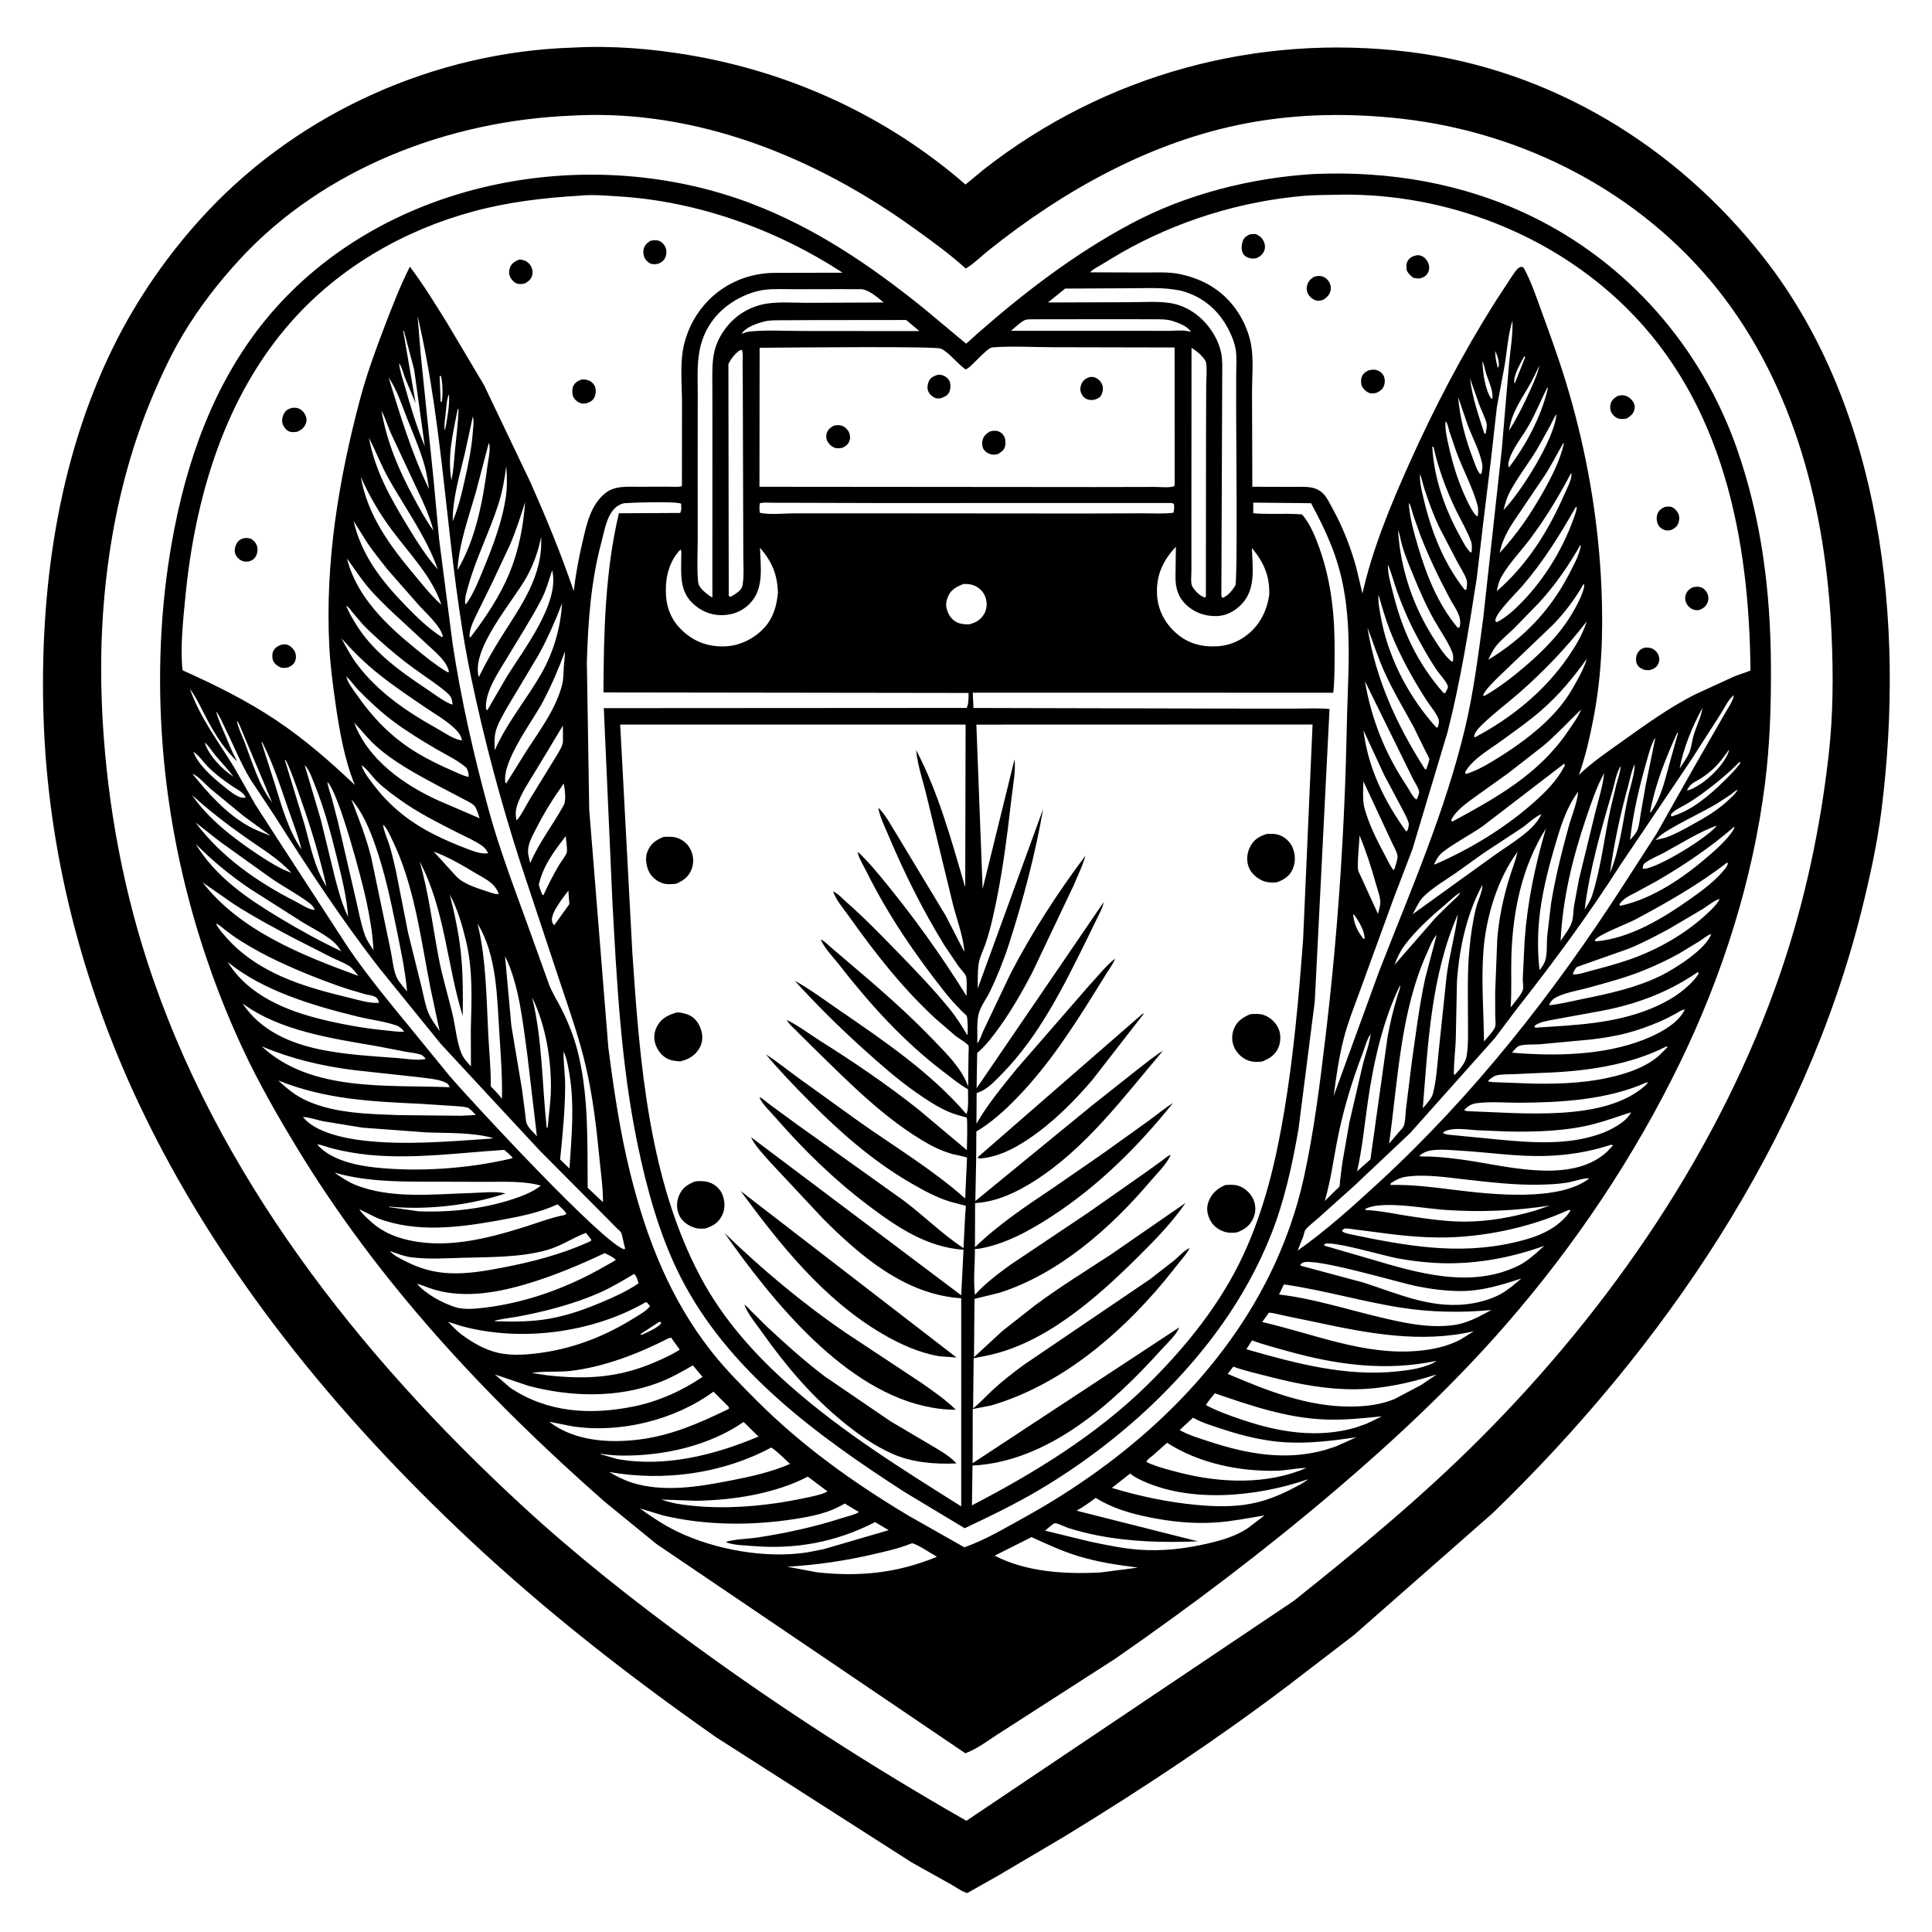 <svg version="1.1" xmlns="http://www.w3.org/2000/svg" style="display: block;" viewBox="0 0 2048 2048" width="1024" height="1024">
<path transform="translate(0,0)" fill="rgb(255,255,255)" d="M 0 0 L 0 2048 L 2048 2048 L 2048 0 L 0 0 z"/>
<path transform="translate(0,0)" fill="rgb(0,0,0)" d="M 1365.5 1786.71 C 1289.82 1844.03 1210.22 1896.76 1129.22 1946.22 L 1058.89 1987.78 L 1025.4 2006.67 C 1019.92 2005.4 1014.22 2000.95 1009.23 1998.18 L 966.14 1974.07 L 759.249 1841.66 C 667.75 1777.54 579.889 1709.09 498.251 1632.68 C 356.683 1500.17 230.339 1346.11 147.16 1169.85 C 86.937 1042.24 50.747 902.26 46.175 761.08 C 41.852 627.596 60.519 489 119.93 368.113 C 145.549 315.986 179.79 266.887 219.543 224.567 C 319.376 118.287 462.063 54.961 607.518 50.443 C 648.918 48.199 690.937 51.581 731.726 58.576 C 839.773 77.105 940.588 123.571 1023.48 195.614 L 1042.92 179.536 C 1171.41 79.096 1331.99 35.12 1493.81 55.041 C 1644.48 73.589 1777.76 155.301 1870.33 274.02 C 1995.63 434.712 2019.23 661.633 1994.52 858.125 C 1990.03 893.853 1982.31 929.061 1973.65 963.972 C 1912.61 1210.09 1763.1 1429 1582.5 1603.82 L 1435.53 1732.98 L 1365.5 1786.71 z M 606.273 122.567 C 476.423 127.771 343.783 177.918 254.341 274.743 C 231.767 299.18 211.135 325.815 194.056 354.41 C 181.763 374.991 171.68 396.607 162.304 418.641 C 118.986 520.429 103.51 635.533 107.945 745.672 C 111.658 837.908 127.531 931.063 155.97 1018.9 C 229.045 1244.6 380.76 1436.82 553.23 1595.86 C 610.669 1648.83 672.586 1697.6 735.662 1743.63 C 828.362 1811.27 924.757 1873.24 1024.42 1930.12 L 1371.5 1696.94 C 1439.26 1642.96 1506.43 1587.41 1567.79 1526.14 C 1706.82 1387.31 1824.29 1216.42 1887.95 1029.5 C 1913.17 955.453 1929.64 878.239 1938.43 800.555 C 1943.29 757.595 1943.46 715.391 1941.52 672.278 C 1935.69 542.58 1902.91 409.861 1820.71 306.698 C 1739.13 204.313 1615.83 140.508 1486.18 125.899 C 1431.34 119.72 1376.75 120.318 1322.37 130.484 C 1221 149.436 1127.62 201.645 1047.82 265.5 C 1040 271.763 1032.32 279.544 1023.73 284.641 C 1006.49 269.04 987.844 255.638 969 242.062 C 864.602 166.848 739.192 115.689 608.521 122.424 L 606.273 122.567 z"/>
<path transform="translate(0,0)" fill="rgb(0,0,0)" d="M 695.96 1636.76 L 641 1591.92 C 515.224 1481.38 401.086 1359.3 314.048 1215.49 C 293.714 1181.89 273.931 1147.37 257.341 1111.75 C 208.413 1006.73 178.521 891.733 171.424 776 C 166.988 703.651 170.95 631.144 184.942 560 C 201.724 474.675 233.251 392.788 291.674 327.113 C 414.631 188.894 626.911 151.093 796.935 215.96 C 864.224 241.632 923.105 281.561 978.878 326.587 L 1023.37 363.705 C 1023.59 363.876 1023.75 364.232 1024.03 364.216 C 1024.83 364.171 1033.53 355.845 1035.06 354.5 C 1086.1 309.738 1139.01 269.123 1199.02 237.078 C 1257.87 205.649 1326.8 188.378 1393.17 184.425 C 1472.43 181.126 1550.16 194.01 1622.03 228.559 C 1725.37 278.23 1803.7 368.009 1841.37 476.111 C 1867.33 550.606 1876.8 626.728 1877.26 705.234 C 1877.51 747.186 1876.25 788.829 1870.98 830.5 C 1858.06 932.746 1825.98 1033.65 1781 1126.24 C 1732.2 1226.7 1669.46 1320.17 1596.13 1404.37 C 1541.18 1467.46 1479.59 1525.23 1415.97 1579.44 C 1340.72 1643.55 1263.12 1702.2 1181.91 1758.5 L 1061.61 1835.85 C 1049.97 1843.03 1036.09 1854.06 1023.26 1858.51 L 695.96 1636.76 z M 785.049 354.772 L 786.019 353.898 C 789.403 352.516 792.509 351.618 796.16 351.287 C 814.639 349.609 834.499 350.925 853.105 350.861 L 974.583 350.973 L 966.35 343.98 L 960.53 339.216 L 860.484 339.33 L 830.829 339.487 C 824.404 339.531 817.512 339.185 811.225 340.589 C 803.196 342.381 790.401 346.778 786.019 353.898 L 785.049 354.772 z M 1585 372 C 1584.97 376.633 1585.48 380.501 1586.53 385 L 1587.53 389.371 L 1588.49 389.495 C 1589.64 383.39 1587.45 377.541 1585 372 L 1584.21 369.005 L 1585 372 z M 423 385 C 423.868 393.309 426.982 401.838 429.231 409.878 C 435.193 431.189 441.82 452.692 450.304 473.149 L 439.025 391.732 L 428.189 350.77 L 427.381 350.5 L 440.543 427.374 L 429.335 400.533 C 427.608 395.946 425.962 388.785 423 385 L 422.005 382.005 L 423 385 z M 471.13 455.995 C 472.631 453.481 472.95 449.612 473.461 446.722 C 475.095 437.473 476.525 427.383 476 418 L 476.745 415.005 L 476 418 C 473.046 422.975 472.96 436.363 471.956 442.5 C 471.199 447.121 471.023 451.325 471.13 455.995 z M 1593.84 540.604 C 1611.88 522.086 1647.75 465.917 1649.92 439.057 L 1650.75 438.005 L 1649.92 439.057 C 1647.15 442.652 1645.43 447.224 1643.29 451.238 L 1629.76 475.5 C 1620.37 491.204 1608.67 505.893 1600.18 522.066 C 1597.08 527.993 1595.42 534.133 1593.84 540.604 z M 367.086 642.014 C 369.223 648.277 372.887 654.242 376.259 659.919 C 394.229 690.173 423.292 711.093 452.038 730.201 C 459.636 735.252 468.652 742.325 477 745.993 C 478.291 746.56 478.548 746.563 479.751 746.811 C 479.16 740.394 478.128 737.903 473.139 733.691 C 462.54 724.741 450.46 717.057 439.23 708.886 C 426.318 699.491 413.995 689.392 402.146 678.682 C 396.1 673.218 390.014 667.684 384.436 661.739 L 373.791 649.28 C 371.985 647.034 369.582 643.387 367.086 642.014 L 366.243 641.005 L 367.086 642.014 z M 367.066 717.168 C 368.708 723.867 374.053 730.517 377.937 736.11 C 395.518 761.427 415.346 781.854 441.824 797.901 C 453.529 804.995 466.165 811.078 478.678 816.592 C 484.241 819.043 490.704 822.295 496.662 823.583 C 497.118 819.621 496.168 817.523 494.5 813.958 C 485.586 806.027 472.84 800.114 462.493 794.043 C 447.253 785.1 432.088 775.85 417.874 765.334 C 404.111 755.151 391.258 743.094 379.269 730.853 C 375.309 726.811 371.321 720.556 367.066 717.168 L 366.226 716.005 L 367.066 717.168 z M 1375.54 1325.69 C 1405.5 1304.61 1434.01 1278.9 1460.95 1254.11 C 1562 1161.13 1646.41 1053.7 1720.67 938.536 L 1756.03 883.673 L 1794.72 815.082 L 1827.87 757.361 C 1831.31 751.094 1836.68 744.067 1837.99 737.064 L 1838.79 736.033 L 1837.99 737.064 C 1832.86 740.086 1827.41 751.392 1824.23 756.42 L 1792.35 806.106 L 1717.65 916.896 C 1683.66 970.196 1646.04 1021.04 1606.96 1070.67 L 1584.55 1100.5 L 1494.89 1201.03 L 1435.44 1257.15 L 1397.27 1291.35 C 1393.12 1295.12 1386.99 1299.52 1383.67 1303.86 C 1382.77 1305.04 1382.05 1309.07 1381.52 1310.61 L 1375.54 1325.69 z M 229.097 754.046 C 231.376 762.967 235.485 771.586 239.095 780.05 C 242.589 788.245 245.699 796.538 249.968 804.373 C 250.841 805.977 250.562 805.239 250.938 806.849 C 238.174 794.09 229 780.252 220.478 764.421 C 214.292 752.93 208.848 740.518 201.204 729.951 C 212.068 761.066 231.956 786.716 248.829 814.483 L 270.453 852.559 L 295.458 891.288 L 369.877 1005.72 C 390.828 1036.11 413.642 1063.67 437.017 1092.08 L 476.277 1140.21 C 500.087 1168.01 641.474 1320.57 662.059 1324.37 L 662.671 1323.06 C 660.789 1317.78 660.352 1311.63 658.436 1306.66 C 658.041 1305.63 655.41 1303.51 654.5 1302.58 L 643.644 1291.58 L 572.979 1220.54 L 537.118 1181.95 L 467.242 1106.57 L 402.456 1026.68 C 362.135 974.926 325.867 919.51 290.699 864.198 L 265.638 826.434 C 255.205 809.297 247.572 789.706 238.551 771.731 C 235.686 766.024 233.016 759.073 229.097 754.046 L 228.107 752.005 L 229.097 754.046 z M 251.023 764 C 252.567 772.058 256.658 779.821 259.57 787.5 C 267.519 808.456 274.657 832.836 288.49 850.672 L 257.313 776.793 C 255.54 772.965 253.948 766.954 251.023 764 L 250.005 761.005 L 251.023 764 z M 217.002 787.133 C 221.298 800.977 235.353 815.451 247.313 823.254 C 241.457 815.115 234.412 808.077 228.038 800.371 C 224.916 796.599 220.866 789.884 217.002 787.133 L 216.205 786.027 L 217.002 787.133 z M 931.023 856.17 C 938.818 863.536 945.571 876.784 951.38 885.94 L 1002.52 970.734 L 1022.27 1009.12 C 1021.21 992.662 1014.31 974.882 1010.2 958.851 L 982.382 844.212 C 978.801 828.931 972.949 812.291 971.333 796.823 L 971.18 795.201 C 994.299 839.122 1008.19 889.325 1022.02 936.703 C 1022.3 937.659 1022.32 938.967 1023.17 939.517 L 1023.57 768.107 L 657.428 768.08 L 670.33 1010.15 C 678.126 1125.22 687.509 1250.1 742.588 1353.65 C 766.315 1398.26 800.022 1435.99 837.749 1469.24 C 893.519 1518.39 956.176 1557.38 1018.92 1596.78 L 1018.94 1376.21 C 959.873 1372.45 912.47 1331.88 872.463 1291.87 L 816.322 1231.83 C 809.939 1224.59 799.934 1214.1 796.103 1205.41 L 1018.92 1373.05 L 1021.37 1324.81 C 982.403 1322.11 950.77 1300.7 920.536 1277.9 C 884.047 1250.37 851.223 1218.24 821.26 1183.76 C 816.928 1178.78 806.916 1169.21 805.085 1163.07 C 808.504 1164.3 813.09 1168.71 816.105 1170.93 L 845 1192.06 L 958.186 1272.84 C 979.475 1288.88 999.182 1308.55 1021.35 1323.08 L 1023.17 1286.84 C 1023.24 1285.3 1024.06 1279.29 1023.57 1278.15 C 1023.44 1277.85 1022.94 1277.99 1022.62 1277.91 L 1007.66 1273.95 C 992.966 1269.56 978.712 1261.75 965.492 1254.08 C 925.157 1230.67 890.414 1200.14 857.744 1167.13 C 841.902 1151.12 826.344 1134.98 811.89 1117.68 C 823.603 1125.16 834.536 1134.06 845.769 1142.25 L 909.739 1188.3 C 947.508 1215.07 988.453 1239.69 1023.15 1270.42 L 1025.03 1228.59 C 1025.04 1228.14 1025.36 1227.57 1025.05 1227.26 C 1023.92 1226.12 1011.44 1223.92 1008.95 1223.18 C 1000.74 1220.75 992.476 1217.28 985 1213.1 C 938.567 1187.13 899.671 1147.19 861.938 1110.35 L 843.698 1092.26 C 840.743 1089.28 837.082 1086.16 834.81 1082.61 L 833.915 1081.16 C 846.327 1087.08 858.482 1096.49 870.178 1103.84 C 905.442 1126 940.444 1149.84 973.134 1175.71 L 1024.94 1219.19 C 1024.97 1215.16 1025.94 1185.98 1024.68 1184.68 C 1024.43 1184.41 1020.93 1183.64 1020.48 1183.51 C 1015.28 1182.05 1010.19 1180.55 1005.23 1178.39 C 993.13 1173.13 981.79 1165.49 971 1157.96 C 951.237 1144.17 932.968 1127.98 915.09 1111.86 C 889.831 1089.09 865.338 1064.87 842.503 1039.65 C 858.461 1048.38 874.163 1060.17 889.188 1070.48 C 936.845 1103.17 986.648 1136.95 1024.51 1181.07 C 1027.11 1174.81 1025.97 1161.72 1026.17 1154.74 C 1017.08 1149.6 1008.86 1142.74 1000.55 1136.43 C 957.79 1103.94 922.521 1064.98 889.595 1022.72 C 883.673 1015.12 874.893 1006.16 870.751 997.589 L 870.046 996.063 L 871.582 996.643 C 874.511 998.142 877.646 1001.58 880.246 1003.76 L 900.009 1020.56 C 931.053 1046.91 961.473 1073.19 989.641 1102.63 C 1003.45 1117.07 1018.76 1131.68 1025.9 1150.75 L 1026.27 1151.81 L 1026.67 1117.63 C 1026.67 1116.29 1027.18 1109.28 1026.66 1108.42 C 1024.97 1105.66 1015.94 1100.48 1012.98 1098.16 L 991.849 1079.94 C 956.731 1047.5 928.179 1011.12 900.606 972.265 C 895.23 964.69 887.145 955.241 883.768 946.716 L 883.111 944.964 C 888.071 946.929 893.789 953.263 897.876 956.846 C 916.566 973.228 933.964 991.207 951.289 1009.01 C 970.186 1028.44 989.303 1048.24 1006.44 1069.26 C 1013.77 1078.25 1019.51 1087.39 1025.43 1097.36 C 1026.24 1094.99 1025.78 1079.72 1024.89 1077.27 C 1024.5 1076.18 1020.25 1072.6 1019.18 1071.5 C 1013.31 1065.43 1007.59 1059.29 1002.33 1052.68 C 970.568 1012.69 941.716 970.557 918.949 924.758 C 915.853 918.53 911.309 911.438 909.462 904.804 L 909.026 903.134 C 911.709 904.69 913.947 907.475 916.116 909.681 C 921.969 915.633 927.387 921.95 932.715 928.37 C 966.285 968.827 996.851 1011.18 1024.59 1055.82 C 1024.43 1049.73 1025.44 1040.69 1024.05 1034.98 C 1023.51 1032.73 1017.54 1026.27 1015.96 1024.12 L 1001.14 1002.13 C 978.37 965.229 958.627 925.621 941.833 885.683 C 938.013 876.598 932.975 866.692 931.167 857.027 L 931.023 856.17 z M 1788.27 837.868 C 1792.41 837.521 1797.2 834.353 1800.76 832.247 C 1812.3 825.426 1829.51 808.389 1833 795.032 L 1833.85 794.005 L 1833 795.032 C 1831.89 795.867 1832.3 795.433 1831.43 796.631 C 1826.76 803.079 1821.92 809.684 1816.01 815.055 C 1812.08 818.62 1807.92 822.008 1803.45 824.858 C 1796.81 829.083 1791.72 830.201 1788.27 837.868 z M 205.028 797.078 C 210.336 811.208 226.245 824.844 237.884 834.12 C 242.443 837.753 247.296 841.882 252.633 844.288 C 255.237 845.463 257.63 846.082 260.466 845.462 C 258.978 840.394 250.591 836.299 246.163 833.333 C 237.21 827.334 228.379 820.688 220.715 813.085 C 216.081 808.488 211.033 800.892 205.721 797.452 L 205.028 797.078 L 204.178 796.005 L 205.028 797.078 z M 301 802 L 301.995 803.995 L 301 802 L 300.005 800.005 L 301 802 z M 1718 812 L 1719 809 L 1719.79 807.005 L 1719 809 L 1718 812 C 1713.41 818.713 1711.35 831.472 1708.98 839.519 C 1697.05 880.107 1684.95 922.09 1679.82 964.139 C 1682.97 959.252 1686.23 954.099 1687.98 948.515 C 1697.21 919.119 1700.63 887.437 1707.21 857.327 L 1713.4 831.629 C 1715.21 825.114 1717.51 818.778 1718 812 z M 1706.65 925.404 C 1717.06 900.456 1719.95 872.154 1725.54 845.75 C 1727.96 834.353 1732.58 821.554 1733 810.046 L 1733.78 808.005 L 1733 810.046 C 1729.42 816.565 1727.95 825.738 1725.94 833 C 1717.46 863.654 1710.93 893.882 1706.65 925.404 z M 383.095 811.027 C 385.622 818.636 390.96 825.365 395.759 831.673 C 413.385 854.837 434.469 871.669 460.514 884.721 C 471.591 890.272 482.917 895.177 494.514 899.534 C 501.972 902.335 509.449 905.506 517.557 904.556 C 515.848 901.41 514.209 898.811 511.237 896.702 C 503.165 890.974 492.831 886.632 483.972 882.098 C 463.645 871.696 443.132 861.511 424.528 848.156 C 416.097 842.104 407.308 835.774 399.877 828.5 C 394.81 823.54 388.846 814.731 383.095 811.027 L 382.054 809.181 L 383.095 811.027 z M 1806.92 815.919 L 1807.91 814.909 L 1808.99 813.226 L 1807.91 814.909 L 1806.92 815.919 L 1805.98 816.977 L 1805 818 L 1804.01 818.995 L 1805 818 L 1805.98 816.977 L 1806.92 815.919 z M 347.024 829 C 347.828 834.659 349.863 839.764 351.468 845.207 L 358.384 871.804 L 376.991 952.375 C 380.063 965.285 382.431 979.134 386.932 991.58 C 388.928 997.1 392.761 1002.34 395.911 1007.27 C 395.021 989.481 391.997 972.297 388.329 954.894 C 383.696 932.905 359.396 841.314 347.288 829.158 L 347.024 829 L 346.129 827.026 L 347.024 829 z M 1842 837.077 L 1843 836 L 1843.93 835.005 L 1843 836 L 1842 837.077 C 1839.48 838.133 1836.64 840.863 1834.37 842.5 L 1820.02 851.863 C 1801.77 862.56 1781.82 871.393 1764.09 882.699 C 1760.69 884.871 1757.79 887.693 1754.9 890.493 L 1765.46 887.988 C 1774.91 884.788 1784.01 879.573 1792.74 874.804 C 1807.44 866.779 1821.82 858.367 1833.87 846.588 C 1836.86 843.659 1840.14 840.878 1842 837.077 z M 1631.99 1028.42 C 1634.42 1025.59 1637.11 1021.32 1638.17 1017.74 C 1640.28 1010.57 1639.44 1000.41 1640.03 992.748 L 1644.15 958.005 C 1648.55 930.634 1655.36 903.859 1662.61 877.128 C 1665.81 865.332 1671.88 851.295 1672.93 839.222 L 1673.77 838.005 L 1672.93 839.222 C 1659.63 857.031 1653.45 878.873 1647.35 899.93 C 1640.2 924.591 1633.93 949.975 1631.5 975.587 C 1629.86 992.879 1630 1011.17 1631.99 1028.42 z M 1497.41 969.152 L 1583.59 907.025 C 1595.97 898.159 1609.8 889.933 1621.08 879.689 C 1626.08 875.144 1631.18 869.236 1633.95 863.049 L 1634.9 862.005 L 1633.95 863.049 C 1627.28 865.567 1619.27 873.516 1613.1 877.716 L 1573 904.105 L 1543.46 925.226 C 1532.15 933.039 1518.7 940.883 1508.93 950.5 C 1504.25 955.114 1500.68 963.36 1497.41 969.152 z M 406.026 874.103 C 406.837 881.096 410.349 888.245 412.484 894.984 C 415.264 903.761 417.324 912.873 419.404 921.844 L 432.706 989.357 L 446.299 1044.04 C 448.885 1053.97 450.505 1065.51 454.642 1074.81 C 457.407 1081.01 462.246 1087.24 466.009 1092.95 L 456.273 1047.24 C 445.966 994.884 439.248 938.01 415.503 889.719 C 413.129 884.891 410.15 877.576 406.026 874.103 L 405.242 873.005 L 406.026 874.103 z M 1741.17 920.802 L 1743.04 920.902 C 1757.1 920.263 1810.67 887.727 1819.94 875.096 L 1821.74 874.005 L 1819.94 875.096 C 1800.87 882.022 1782.08 894.011 1764.26 903.729 C 1757.92 907.188 1749.91 910.302 1744.13 914.5 C 1741.73 916.245 1741.56 918.051 1741.17 920.802 z M 1478.21 1022.79 L 1521.99 972.597 L 1538.26 956.599 C 1541.76 953.336 1545.67 950.312 1548.09 946.137 L 1548.99 945.235 L 1548.09 946.137 C 1543.27 948.463 1538.22 953.608 1534.05 957.143 C 1518.47 970.353 1500.67 986.011 1488.59 1002.52 C 1483.9 1008.94 1481.07 1015.4 1478.21 1022.79 z M 1667.2 1032.86 C 1673.45 1033.33 1680.91 1030.5 1686.93 1028.92 C 1700.73 1025.3 1714.53 1021.64 1728 1016.91 C 1757.42 1006.57 1787.31 989.585 1810.01 968.128 C 1814.65 963.736 1820.09 958.788 1822.88 952.961 L 1823.77 952.134 L 1822.88 952.961 C 1817.35 954.266 1809.71 960.665 1804.8 963.706 L 1769.93 984.255 C 1755.62 991.967 1741.01 999.846 1725.9 1005.86 L 1671.5 1025.05 C 1669.27 1027.68 1668.22 1029.56 1667.2 1032.86 z M 1169.99 956.226 L 1169.61 958.053 C 1168.69 962.21 1166.3 966.445 1164.5 970.312 L 1152.44 995.092 C 1127.5 1045.59 1101.52 1098.53 1061.49 1139 C 1055.68 1144.88 1049.67 1151.41 1042.47 1155.59 C 1040.2 1156.9 1037.76 1157.83 1035.28 1158.69 L 1035.07 1191.12 C 1047.63 1169.69 1062.17 1152.2 1077.75 1132.98 L 1154.71 1044.5 C 1163.13 1035.52 1172.37 1023.61 1182.04 1016.17 L 1181.44 1017.7 C 1179.58 1022.23 1176.19 1026.68 1173.55 1030.85 L 1161.07 1051 C 1136.45 1090.65 1110.47 1130.44 1077.79 1164.01 C 1064.97 1177.18 1050.83 1190.08 1034.95 1199.46 L 1034.78 1229 L 1033.88 1273.14 L 1156.62 1172.65 L 1208.81 1131.33 C 1216.56 1125.51 1224.37 1118.9 1232.7 1113.97 C 1190.78 1163.27 1150.74 1217.88 1095.05 1252.84 C 1077.6 1263.8 1057.38 1273.35 1036.58 1275.09 L 1033.66 1275.3 L 1033.48 1322.13 C 1058.49 1297.93 1087.63 1278.5 1116.43 1259.19 L 1169.48 1222.54 L 1217.99 1187.77 C 1226.45 1181.58 1234.71 1174.7 1243.56 1169.11 C 1206.2 1215.53 1164.17 1257.48 1114 1289.93 C 1090.53 1305.11 1064.85 1319.23 1036.97 1323.82 C 1035.81 1324.01 1034.22 1323.44 1033.5 1324.37 C 1033.16 1324.81 1033.49 1325.48 1033.49 1326.04 C 1033.36 1340.65 1031.77 1356.84 1033.32 1371.28 L 1033.48 1372.62 L 1034.47 1371.5 C 1044.71 1360.16 1058.6 1349.82 1070.94 1340.81 L 1152.29 1286.33 L 1213.38 1243.54 L 1231.61 1230.43 C 1234.45 1228.36 1237.75 1225.29 1241.03 1224.12 L 1240.22 1225.87 C 1235.8 1234.99 1225.73 1244.75 1219.07 1252.6 C 1177.09 1302.09 1121.75 1350.76 1058.97 1370.53 L 1033.01 1376.86 L 1032.47 1438.67 L 1062.36 1411.09 L 1096.35 1384.34 C 1122.43 1364.83 1150.14 1347.85 1177.33 1330.01 L 1256.73 1275.17 C 1242.49 1295.91 1224.02 1314.87 1206.17 1332.54 C 1162.15 1376.12 1106.75 1425.51 1044 1437.41 L 1032.12 1439.8 L 1031.53 1492.9 C 1039.12 1486.93 1045.44 1479.79 1052.5 1473.25 C 1062.79 1463.72 1074.12 1455.02 1085.41 1446.71 L 1219 1356.07 L 1244.74 1336.07 C 1248.94 1332.56 1256.01 1324.84 1260.95 1323.06 L 1260.21 1324.54 C 1257.98 1328.81 1254.3 1332.87 1251.33 1336.69 L 1233.67 1358.66 C 1185.55 1416.19 1123.75 1468.34 1050.76 1489.84 L 1031.14 1493.64 L 1031.02 1551.05 L 1249.92 1407.14 C 1247.85 1414.24 1236.13 1425.12 1230.93 1430.88 C 1179.59 1487.85 1111.25 1549.48 1030.9 1553.56 L 1030.29 1595.75 C 1096.54 1561.38 1162.09 1521.14 1215.66 1468.64 C 1256.34 1428.78 1293.95 1382.22 1317.99 1330.27 C 1340.77 1281.06 1352.76 1229.69 1361.62 1176.39 C 1371.57 1116.6 1376.82 1055.91 1381.37 995.5 L 1391.36 768.006 L 1034.98 768.119 L 1041.63 942.281 L 1075.47 804.826 C 1076.85 817.609 1073.71 832.984 1072.24 845.868 C 1067.34 889.031 1061.81 932.754 1051.83 975.088 C 1049.77 983.824 1047.43 992.523 1044.48 1001 C 1042.19 1007.58 1038.64 1014.3 1037.5 1021.17 C 1036.08 1029.66 1036.64 1039.27 1036.42 1047.9 L 1105.78 857.536 C 1097.36 905.808 1084.91 952.708 1069.99 999.363 C 1064.35 1016.99 1057.3 1034.66 1049.26 1051.33 C 1045.85 1058.4 1039.99 1066.06 1037.77 1073.47 C 1035 1082.69 1036.29 1096.24 1036 1105.99 C 1038.36 1103.89 1040.88 1095.81 1042.41 1092.58 L 1071.5 1031.51 C 1094.14 988.097 1121.21 946.149 1150.63 907.037 C 1147.7 917.765 1142.35 928.381 1138.06 938.687 L 1093.85 1031.74 C 1083.48 1051.38 1072.69 1070.39 1059.71 1088.46 C 1052.81 1098.05 1045.81 1107.47 1036.9 1115.33 L 1035.85 1116.23 L 1035.23 1153.62 L 1169.99 956.226 z M 229.027 979.045 C 231.197 984.094 235.362 988.498 238.908 992.65 C 257.045 1013.89 281.741 1028.68 307.477 1038.95 C 327.954 1047.11 349.71 1052.66 371.084 1057.88 C 380.087 1060.08 392.641 1063.97 401.884 1062.95 C 400.894 1060.16 400.319 1058.04 397.5 1056.58 C 394.82 1055.19 390.476 1054.73 387.5 1054.01 L 368.426 1048.4 C 343.86 1040.2 319.164 1030.42 295.689 1019.43 C 281.848 1012.95 268.351 1005.71 255.414 997.572 C 249.754 994.011 244.38 990.201 239.09 986.112 C 236.218 983.891 232.421 980.116 229.027 979.045 L 228.159 978.121 L 229.027 979.045 z M 1642.17 1065.63 C 1654.22 1064.32 1666.18 1061.33 1678.05 1058.9 C 1706.17 1053.16 1734.78 1046.99 1760.67 1034.22 C 1775.59 1026.85 1808.54 1006.08 1814 990.072 L 1814.82 989.227 L 1814 990.072 C 1809.98 991.158 1805.72 994.986 1802.2 997.27 L 1780.23 1010.63 C 1768.18 1017.42 1755.55 1023.28 1742.74 1028.5 C 1723.72 1036.24 1703.75 1041.51 1684 1046.99 C 1673.29 1049.96 1657.84 1052.35 1648.5 1057.81 C 1645.34 1059.66 1643.21 1062.15 1642.17 1065.63 z M 1472.45 1212.29 L 1483.34 1199.56 C 1484.51 1198.14 1487.03 1195.82 1487.75 1194.2 C 1489.91 1189.4 1489.81 1180.49 1490.45 1175.02 L 1496.45 1126.69 C 1500.68 1096.88 1504.41 1066.65 1510.74 1037.22 L 1522.91 991.05 L 1523.84 989.019 L 1522.91 991.05 C 1518.75 994.987 1515.48 1004.04 1513.04 1009.37 C 1484.36 1072.19 1481.99 1144.84 1472.45 1212.29 z M 603.005 995.995 L 604 994 L 604.804 993.005 L 604 994 L 603.005 995.995 z M 1602.7 1115.88 C 1648.17 1119.64 1698.55 1118.99 1741.61 1102.44 C 1756.75 1096.63 1778.96 1085.67 1785.98 1070.02 L 1786.82 1069.21 L 1785.98 1070.02 C 1782.4 1070.48 1778.81 1073.16 1775.68 1074.88 C 1770.06 1077.98 1764.34 1080.83 1758.43 1083.35 C 1747.75 1087.92 1736.52 1091.94 1725.3 1094.92 C 1712.19 1098.39 1698.49 1100.56 1685.04 1102.05 L 1632 1106.99 C 1626.41 1107.43 1614.7 1106.72 1609.86 1108.89 C 1607.51 1109.95 1604.5 1113.97 1602.7 1115.88 z M 1404.31 1273.09 L 1415.92 1261.67 C 1416.75 1260.85 1419.32 1258.78 1419.76 1257.87 C 1420.39 1256.57 1420.41 1252.36 1420.6 1250.77 L 1422.85 1233.09 L 1430.36 1190 L 1444.87 1127.56 C 1447.46 1117.53 1451.82 1106.31 1452.91 1096.12 L 1453.83 1094.01 L 1452.91 1096.12 C 1449 1101.48 1446.59 1111.01 1444.18 1117.29 C 1433.55 1144.89 1424.53 1174.66 1418.58 1203.66 C 1413.8 1226.94 1411 1250.23 1404.31 1273.09 z M 1534.18 1202.68 L 1589.97 1208.13 C 1624.74 1211.4 1661.62 1213.89 1695.24 1202.31 C 1706.31 1198.49 1723.72 1190.05 1729 1179.09 L 1729.99 1178.25 L 1729 1179.09 C 1716.18 1183.01 1703.63 1187.85 1690.65 1191.25 C 1661.1 1199 1629.42 1200 1599.04 1199.46 L 1565.46 1198.08 C 1554.85 1197.48 1539.31 1194.51 1530.03 1200.07 L 1530.12 1201.5 L 1534.18 1202.68 z M 321.084 1184.05 C 333.975 1200.38 364.996 1206.61 384.5 1208.94 C 428.287 1214.17 475.036 1210.06 519 1207.11 L 522.932 1206.42 C 500.447 1200.14 474.92 1201.31 451.722 1200.37 L 384.156 1195.35 L 342.754 1188.6 C 335.907 1187.22 327.943 1184.3 321.084 1184.05 L 320.078 1183.25 L 321.084 1184.05 z M 336.149 1212.98 C 349.649 1229.53 378.089 1235.56 398.219 1237.65 C 444.432 1242.48 496.046 1238.8 541.214 1228.27 L 543.5 1227.27 C 540.742 1224.11 537.756 1221.58 534.531 1218.93 C 487.186 1221.99 438.686 1228.83 391.293 1224.24 C 378.496 1222.99 365.593 1220.7 353.11 1217.64 C 347.751 1216.32 341.517 1213.6 336.149 1212.98 L 335.039 1212.06 L 336.149 1212.98 z M 1474 1256.1 C 1497.34 1255.54 1520.05 1258.68 1543.15 1261.5 C 1581.27 1266.16 1652.92 1274.08 1684.82 1249.1 L 1685.97 1248.25 L 1684.82 1249.1 C 1678.01 1248.7 1667.92 1252.58 1660.8 1253.71 C 1651.11 1255.25 1641.07 1255.63 1631.26 1255.81 C 1605.81 1256.29 1580.6 1253.34 1555.36 1250.52 C 1534.74 1248.22 1510.77 1244.36 1490.18 1247.43 C 1484.06 1248.34 1479.33 1251.07 1474.2 1254.27 L 1474 1256.1 z M 380 1281 L 381.045 1282 C 383.329 1286.02 387.037 1289.22 390.354 1292.4 C 401.184 1302.78 412.515 1309.06 426.984 1313.07 C 470.264 1325.03 515.412 1313.37 557 1300.3 C 570.237 1296.14 584.051 1290.77 597.656 1288.14 L 600.5 1286.91 C 598.727 1283.07 594.095 1279.64 591.028 1276.67 C 571.325 1285.61 551.024 1289.59 529.832 1293.44 C 487.36 1301.15 441.927 1307.23 400.292 1291.39 L 383.034 1282.9 C 381.634 1282.08 382.261 1282.31 381.045 1282 L 380 1281 L 379.005 1280.18 L 380 1281 z M 413.147 1326.13 C 417.516 1330.89 423.933 1333.99 429.625 1336.87 C 445.302 1344.82 459.667 1348.99 477.309 1349.7 C 495.572 1350.44 513.872 1347.31 531.739 1343.91 C 563.218 1337.93 593.59 1330.1 622.907 1317.13 L 626.5 1315.39 L 626.76 1314.07 L 621.15 1306.89 C 606.663 1312.34 594.629 1320.99 579.312 1325.24 C 551.496 1332.97 519.358 1332.51 490.635 1333.3 C 472.691 1333.79 453.853 1335.09 436.023 1332.79 C 427.884 1331.74 420.839 1328.71 413.147 1326.13 L 412.102 1325.23 L 413.147 1326.13 z M 439.063 1358.95 L 441 1360.05 L 442.09 1360.98 C 451.491 1371.8 468.962 1381.3 482.695 1385.66 C 492.064 1388.63 504.649 1387.31 514.392 1386.11 C 556.195 1381 596.809 1366.66 633.663 1346.53 L 648.742 1338.08 L 652.841 1335.5 C 649.935 1332.38 644.846 1330.35 641.091 1328.32 C 613.263 1341.47 585.663 1353.05 556.084 1361.67 C 523.575 1371.15 487.363 1376.88 454.618 1365.18 C 450.493 1363.71 446.396 1361.82 442.09 1360.98 L 441 1360.05 L 439.063 1358.95 L 438.023 1358.24 L 439.063 1358.95 z M 449.974 1371.03 L 450.995 1371.82 L 449.974 1371.03 L 449.005 1370.22 L 449.974 1371.03 z M 582.155 1507.09 C 608.92 1527.76 645.67 1530 677.941 1525.91 C 712.182 1521.57 741.789 1508.39 772.514 1493.5 L 772.81 1492.09 L 771.582 1490.42 L 756.287 1475.21 C 715.358 1505.31 657.265 1519.62 606.939 1511.97 L 582.155 1507.09 L 581.005 1506.24 L 582.155 1507.09 z M 1220.65 1544.02 C 1218.29 1545.85 1216.36 1546.9 1215.17 1549.73 L 1219.88 1551.87 C 1229.6 1555.77 1240.17 1558.43 1250.31 1561.03 C 1293.73 1572.14 1342.95 1574.18 1384.9 1556.07 L 1385.99 1555.25 L 1384.9 1556.07 C 1374.66 1556.17 1364.27 1558.71 1353.89 1559.01 C 1314.35 1560.13 1270.54 1551.1 1237.21 1529.42 L 1220.65 1544.02 z M 1416.56 206.47 C 1405.13 206.709 1393.47 206.628 1382.08 207.614 C 1314.49 213.464 1247.8 234.215 1188.83 267.783 L 1165.64 281.648 C 1162.6 283.565 1158.55 285.581 1156.02 288.082 L 1155.48 288.687 L 1213.11 288.878 C 1225.76 288.928 1239.09 287.97 1251.5 290.706 C 1277 296.33 1297.69 308.809 1312.26 330.963 C 1319.11 341.385 1324.27 354.015 1326.37 366.342 C 1328.95 381.485 1327.19 399.198 1327.2 414.661 L 1327.52 515.992 L 1368.97 516.096 C 1376.23 516.135 1384.39 515.505 1391.5 517.079 C 1395.48 517.96 1399.6 520.186 1402.5 523.06 C 1406.39 526.914 1409.49 533.498 1412.15 538.287 C 1423.09 557.942 1431.44 579.233 1437.51 600.873 L 1444.25 629.126 C 1454.83 582.019 1473.99 535.811 1493.68 491.818 C 1520.19 432.602 1550.03 375.528 1584.58 320.588 L 1602.63 293.01 C 1604.65 290.162 1607.31 285.637 1610.27 283.742 C 1612.26 282.466 1612.87 282.884 1614.94 283.5 C 1623.25 298.326 1628.98 316.138 1634.85 332.102 C 1646.72 364.357 1658 396.284 1667.01 429.5 C 1684.36 492.605 1694.87 558.168 1697.61 623.594 C 1699.58 670.482 1697.99 715.739 1689.03 761.989 C 1685.16 781.91 1680.56 802.379 1673.71 821.508 C 1687.73 807.922 1703.57 797.301 1719.4 785.993 C 1743.82 768.547 1769.6 749.927 1796.38 736.358 L 1838.03 717.215 C 1843.79 714.844 1849.86 713.21 1855.57 710.785 C 1854.31 571.353 1826.84 427.456 1723.55 325.867 C 1644.14 247.773 1532.35 204.874 1421.27 206.356 L 1416.56 206.47 z M 614.597 207.43 C 576.05 209.695 538.382 214.136 501 224.312 C 427.824 244.232 360.097 283.338 309.51 340.162 C 238.002 420.486 206.688 527.712 196.469 632.863 C 194.135 656.877 191.268 683.407 193.149 707.432 L 193.666 710.617 C 228.065 725.994 261.23 742.451 292.633 763.402 C 322.583 783.383 350.074 807.289 376.115 832.075 C 365.142 805.34 359.736 774.153 355.651 745.686 C 352.789 725.749 350.144 705.629 349.097 685.5 C 344.482 596.798 358.796 509.46 381.467 423.946 C 388.426 397.649 397.64 372.333 407.32 346.941 C 415.52 325.432 424.078 303.265 434.488 282.714 C 448.707 301.449 461.364 322.23 473.817 342.184 L 513.052 408.165 L 562.556 511.835 C 579.328 549.728 594.867 587.357 608.191 626.642 C 610.211 609.293 613.329 592.174 617.318 575.17 C 621.703 556.472 625.71 535.779 641.385 522.96 C 651.676 514.543 665.293 516.043 677.757 515.989 L 708.516 515.885 C 712.798 515.872 718.845 516.681 722.861 515.293 L 722.948 426.997 C 722.918 407.36 720.497 384.464 725.071 365.334 C 729.367 347.37 738.459 330.901 751.504 317.855 C 770.11 299.248 795.181 289.311 821.5 289.25 L 893.256 289.084 C 822.952 243.201 739.008 213.137 655.091 208.149 C 642.052 207.374 627.613 206.006 614.597 207.43 z M 885.896 306.509 L 841.889 306.595 C 831.609 306.629 820.74 305.912 810.574 307.202 C 793.528 309.367 775.113 318.912 762.985 330.976 C 750.646 343.249 743.162 358.761 740.871 376 L 740.618 377.753 C 738.827 391.053 739.683 405.343 739.638 418.793 L 739.556 494.468 L 739.624 570.889 C 739.586 585.78 738.702 601.183 739.941 616 C 740.168 618.719 740.889 620.594 742.511 622.804 C 745.759 627.228 750.587 630.597 755.16 633.521 L 755.146 600.5 L 755.189 451.993 L 755.13 407.739 C 755.098 395.95 754.665 384.151 757.275 372.566 C 759.908 360.879 767.143 348.996 775.597 340.631 C 784.509 331.812 795.432 325.73 807.656 322.851 C 822.574 319.339 840.084 321.019 855.386 321.005 L 936.814 320.64 C 930.344 315.482 920.533 306.488 912.062 306.532 L 885.896 306.509 z M 1129.12 305.908 L 1110.88 320.66 L 1198.15 320.35 C 1213.16 320.392 1231.46 318.719 1245.97 322.397 C 1256.93 325.176 1266.85 331.291 1274.87 339.177 C 1284.38 348.527 1291.88 361.201 1294.55 374.367 C 1296.05 381.771 1295.61 389.878 1295.61 397.412 L 1294.7 631.5 L 1295.64 633.834 C 1301.08 632.158 1305.74 626.538 1308.7 621.912 L 1309.53 620.644 C 1311.98 615.521 1310.34 455.467 1310.37 433.277 L 1310.43 395.321 C 1310.46 388.029 1311.04 380.171 1310.26 372.929 C 1309.38 364.838 1305.78 355.889 1302.01 348.678 C 1291.87 329.254 1275.98 315.415 1254.93 309.005 C 1251.3 307.901 1247.75 307.331 1244 306.836 L 1242.25 306.584 C 1228.19 304.69 1213.09 305.553 1198.89 305.563 L 1129.12 305.908 z M 442.641 335 L 446.086 376.773 L 459.532 507.772 L 465.471 571.628 L 479.791 682.467 C 488.865 742.088 502.076 800.05 517.931 858.196 C 529.035 898.919 544.032 938.343 558.419 977.992 L 582.33 1044.5 C 585.677 1052.77 590.665 1060.63 594.726 1068.58 C 602.95 1084.67 609.506 1101.75 613.555 1119.38 C 624.136 1165.44 622.504 1212.16 622.972 1259.06 L 639.215 1274.44 C 639.199 1257.96 636.798 1242.3 635.225 1225.95 C 632.168 1194.19 628.278 1161.9 621.081 1130.8 C 613.843 1099.52 603.086 1069.4 592.932 1039 L 552.068 915.823 C 531.087 851.051 513.336 784.715 499.403 718.062 C 472.947 591.507 472.357 460.953 442.641 335 z M 1097.9 338.447 C 1094.99 338.627 1089.4 338.188 1086.85 339.13 C 1082.5 340.743 1075.55 347.476 1071.73 350.661 L 1239.77 350.705 C 1244.64 350.543 1249.64 350.241 1254.5 350.429 C 1257.23 350.534 1259.69 351.464 1262.44 351.5 C 1257.67 345.24 1250.54 342.82 1243.37 340.382 C 1236.87 338.174 1229.3 338.502 1222.49 338.441 L 1188.19 338.368 L 1097.9 338.447 z M 1603.07 340.5 C 1598.27 356.327 1597.43 373.583 1594.5 389.865 L 1586.73 431.726 L 1580.27 489 L 1571.97 557 L 1565.35 613.376 C 1556.85 667.863 1548.18 722.158 1534.57 775.641 L 1497.33 899.927 L 1476.93 953.386 L 1439.58 1055.87 C 1434.04 1070.71 1428.45 1085.39 1424.46 1100.75 C 1419.35 1120.48 1416.39 1141.61 1413.72 1161.82 L 1462.07 1029.25 C 1495.02 944.614 1531.78 860.825 1552.92 772.175 C 1562.06 733.884 1567.01 694.405 1572.25 655.463 L 1591.96 476.344 L 1599.62 386.104 C 1600.97 371.291 1603.75 355.552 1603.28 340.708 L 1603.07 340.5 z M 823.745 368.497 L 805.225 368.677 L 805.05 515.985 L 1160.48 516.29 L 1224.79 516.168 C 1229.36 516.156 1241.6 517.468 1245.07 515 L 1245.21 511.25 L 1245.12 368.347 L 1116.28 368.07 C 1095.16 368.068 1072.76 366.589 1051.79 368.27 C 1045.67 368.761 1027.5 391.954 1023.36 391.503 C 1023.15 391.479 1020.15 388.864 1019.74 388.531 C 1013.55 383.407 1004.46 372.676 997.387 369.577 C 991.238 366.883 843.165 368.426 823.745 368.497 z M 1263.05 368.76 L 1262.94 561.647 L 1262.96 605.057 C 1262.97 608.907 1262.06 617.426 1263.55 620.926 C 1264.32 622.724 1266.5 625.555 1267.9 627.049 C 1270.56 629.894 1273.45 632.119 1277.13 633.42 L 1278.29 632.5 L 1278.44 461.334 L 1278.62 409.263 C 1278.66 401.425 1279.63 392.517 1278.6 384.794 C 1278.22 381.98 1274.24 377.73 1272.26 375.743 C 1269.54 373.017 1266.32 370.773 1263.05 368.76 z M 783.838 371.5 C 778.983 375.041 774.893 380.415 772.137 385.757 L 772.5 631.643 C 774.172 632.55 773.394 632.37 774.737 632.5 C 778.844 630.126 785.365 626.427 786.82 621.656 L 787.219 619.5 L 787.448 618.114 C 788.768 608.995 787.951 598.91 787.934 589.655 L 787.768 534.868 L 787.38 409.91 L 787.215 383.558 C 787.191 379.812 787.907 374.347 786.424 370.884 L 783.838 371.5 z M 1616.82 375.5 L 1618.1 375.5 L 1616.82 375.5 z M 1615.91 377.5 C 1612.33 383.865 1604.18 398.005 1605.21 405.194 C 1605.32 406.014 1605.37 406.034 1605.67 406.5 L 1616.79 378.625 L 1615.91 377.5 z M 1571.38 383.5 C 1571.95 395.05 1574.08 412.6 1580.58 422.262 L 1582.05 422.5 C 1582.75 413.469 1578.32 404.992 1575.56 396.543 C 1574.18 392.327 1573.48 387.888 1571.91 383.752 L 1571.38 383.5 z M 1631.76 387.568 C 1628.25 394.975 1624.7 402.462 1620.58 409.553 C 1611.65 424.939 1602.05 438.493 1599.66 456.482 C 1608.35 442.612 1615.61 428.186 1622.25 413.245 C 1625.93 404.975 1629.96 396.473 1631.76 387.568 z M 466.027 398.5 L 467.149 426.25 L 468.49 425.5 C 469.414 417.447 469.346 406.671 467.492 398.695 L 466.027 398.5 z M 411.948 400.256 C 424.416 440.706 436.207 480.223 454.803 518.474 C 453.474 510.353 452.436 501.93 450.221 494.004 C 445.43 476.863 438.18 460.408 431.674 443.865 C 426.164 429.852 420.628 412.525 411.948 400.256 z M 1558.29 401.031 C 1560.6 421.562 1567.3 440.082 1573.5 459.627 L 1574.53 459.774 L 1574.87 459.5 C 1575.35 456.426 1576.59 451.743 1575.82 448.722 C 1574.18 442.345 1570.55 435.61 1568.23 429.355 L 1558.29 401.031 z M 1640.38 410.5 C 1633.69 423.58 1628.3 437.121 1621.12 449.993 C 1614.92 461.112 1606.23 471.609 1601.29 483.268 C 1599.95 486.411 1598.14 491.661 1599.33 495.045 L 1599.57 495.5 C 1617.7 471.757 1634.14 440.903 1640.77 411.625 L 1640.38 410.5 z M 1545.62 420.695 C 1547.63 444.133 1553.58 465.914 1562.02 487.836 C 1563.69 492.182 1565.93 499.396 1569.15 502.663 L 1570.5 501.744 C 1571.08 498.474 1571.82 495.029 1571.18 491.722 C 1568.54 478.122 1560.98 464.032 1555.98 451 L 1545.62 420.695 z M 485.51 431.5 L 486.992 431.5 L 485.51 431.5 z M 485.239 433.5 C 480.221 458.959 474.056 482.908 478.493 509.081 C 480.917 497.979 481.391 486.763 482.5 475.49 C 483.857 461.705 485.651 447.855 486.09 434 L 485.239 433.5 z M 404.371 435.45 C 410.138 468.57 422.427 497.705 438.349 527.15 C 444.858 539.187 451.305 551.342 459.421 562.389 C 454.689 544.106 446.68 528.386 438.73 511.387 L 415.225 461.095 C 411.265 452.795 408.762 443.419 404.371 435.45 z M 501.221 441.5 L 493.01 479.423 C 487.486 503.374 479.681 527.713 479.896 552.476 C 485.81 538.532 489.2 524.094 492.549 509.36 C 496.441 492.241 500.09 474.463 501.291 456.938 C 501.614 452.225 502.651 445.946 501.221 441.5 z M 1532.33 446.5 C 1531.55 455.24 1533.92 464.871 1535.83 473.356 C 1539.84 491.162 1545.02 508.445 1552.56 525.104 C 1555.5 531.605 1558.85 539.135 1563.24 544.797 C 1563.94 545.704 1564.71 546.428 1565.56 547.196 L 1566.5 547.167 C 1566.97 542.886 1567.24 539.189 1566.07 535 C 1560.8 516.13 1550.6 497.469 1543.81 478.938 L 1536.43 457.413 C 1535.57 454.689 1534.8 450.058 1533.32 447.708 L 1532.33 446.5 z M 391.047 464.096 C 397.568 498.523 412.903 526.097 430.873 555.835 C 440.985 572.567 451.188 589.043 464.176 603.741 C 452.318 569.803 429.753 538.921 412.171 507.773 C 404.122 493.514 398.548 478.492 391.047 464.096 z M 518.153 469.5 L 504.388 521.867 C 496.803 548.328 486.453 576.599 485.003 604.148 C 504.429 571.35 511.98 530.512 516.832 493.125 C 517.635 486.939 520.111 476.667 518.567 470.614 L 518.153 469.5 z M 1657.34 469.5 C 1650.64 480.791 1644.94 492.472 1637.78 503.547 L 1611.88 541.917 C 1601.97 556.413 1593.19 568.625 1589.69 586.125 C 1608.42 565.839 1622.62 544.877 1636.11 520.924 C 1644.85 505.393 1653.65 488.045 1657.71 470.625 L 1657.34 469.5 z M 1518.27 473.5 C 1520.08 507.136 1531.64 539.598 1547.89 568.93 C 1550.76 574.115 1554.33 581.392 1558.66 585.438 L 1559.97 585.5 C 1560.15 581.852 1560.68 577.429 1559.42 573.95 C 1555.43 562.978 1548.92 552.123 1543.79 541.578 C 1533.15 519.718 1524.95 497.417 1519.53 473.688 L 1518.27 473.5 z M 536.655 494.221 C 534.927 507.827 532.533 521.237 528.349 534.335 C 519.008 563.579 504.881 590.957 496.563 620.591 C 494.932 626.404 492.238 633.957 493.189 640 L 493.948 640.5 C 502.105 629.254 507.358 615.637 512.622 602.844 C 522.748 578.237 532.645 552.261 536.35 525.763 C 537.763 515.656 537.479 504.376 536.655 494.221 z M 1665.4 501.5 C 1652.69 525.785 1638.48 549.214 1622.05 571.185 C 1612.15 584.427 1599.07 597.794 1591.14 612.166 C 1588.72 616.552 1587.75 621.825 1586.64 626.675 C 1619.13 598.553 1641.37 562.775 1658.49 523.66 C 1660.65 518.716 1666.14 508.315 1665.81 503.031 L 1665.4 501.5 z M 1505.3 502.5 C 1504.59 511.192 1507.24 520.883 1509.24 529.356 C 1517.36 563.827 1530.49 597.039 1552.5 625.074 C 1554.22 625.119 1553.57 625.292 1554.5 624.957 C 1554.88 621.515 1555.69 617.483 1554.5 614.164 C 1552.35 608.156 1548.22 602.004 1545.18 596.349 L 1525.17 557.917 C 1519.19 545.034 1514.31 531.587 1509.91 518.094 C 1508.23 512.968 1507.24 507.486 1505.3 502.5 z M 382.413 505.414 C 389.799 547.094 413.549 578.69 440.099 610.407 C 448.856 620.867 457.567 632.048 467.855 641.044 C 457.89 610.839 433.575 586.474 414.96 561.308 C 402.092 543.912 391.18 525.194 382.413 505.414 z M 661.611 533.421 C 655.188 534.9 651.008 538.597 647.5 544.11 C 642.259 552.348 639.892 565.799 637.386 575.225 C 626.328 616.814 623.329 659.217 622.099 702.043 L 624.601 858.323 L 644.871 1110.5 C 650.734 1155.63 657.279 1200.35 668.295 1244.56 C 685.278 1312.71 710.322 1377.06 754.274 1432.77 C 769.177 1451.65 786.021 1468.59 803.025 1485.55 C 850.945 1533.34 904.617 1571.61 962.553 1606.37 L 1022.21 1640.19 C 1043.79 1632.78 1065.5 1619.76 1085.49 1608.73 C 1193.34 1549.2 1291.1 1462.63 1346.14 1350.78 C 1361.84 1318.87 1374.38 1283.71 1382 1249 C 1393.1 1198.47 1399.23 1148.12 1405.34 1096.87 C 1418.26 988.477 1425.5 878.967 1427.66 769.852 C 1428.4 732.735 1431.24 694.647 1428.54 657.619 C 1426.82 634.026 1423.02 611.474 1415.23 589.081 C 1408.43 569.517 1399.57 551.622 1389.8 533.41 L 1328.48 532.783 L 1328.51 544.07 C 1344.56 545.495 1361.03 544.006 1377.23 545.101 C 1379.63 545.264 1379.73 544.742 1381.33 546.647 C 1388.86 555.611 1394.54 569.534 1398.48 580.562 C 1411.89 618.156 1415.16 655.254 1414.74 694.887 C 1414.61 707.876 1414.75 721.409 1413.36 734.326 L 1031.19 734.25 L 1031.89 750.475 L 1113.5 750.679 L 1313.6 751.132 L 1375.54 751.153 C 1386.63 751.159 1398.35 750.399 1409.35 751.63 L 1393.71 1061.69 L 1376.51 1196.51 C 1369.86 1235.03 1361.34 1274.16 1346.67 1310.52 C 1320.06 1376.47 1279.19 1431.86 1228.89 1481.6 C 1191.53 1518.53 1146.66 1552.77 1101.38 1579.5 C 1076.02 1594.48 1049.23 1607.47 1022.57 1619.97 L 959.042 1581.72 C 866.46 1521.98 770.956 1452.69 720.399 1351.61 C 698.796 1308.42 685.473 1259.61 675.739 1212.49 C 658.234 1127.75 653.757 1040.39 649.097 954.192 L 640.062 750.669 L 1024.66 750.432 C 1026.92 746.692 1026.72 738.916 1026.72 734.551 L 639.683 734.008 C 639.947 670.703 641.406 605.986 656.037 544.103 L 721 543.746 C 722.688 540.558 722.111 537.542 722.042 534 C 717.759 531.138 668.56 532.813 661.611 533.421 z M 805.422 533.5 C 805.084 537.033 804.73 540.112 805.5 543.602 C 816.239 545.897 830.678 544.184 841.774 544.178 L 925.263 544.153 L 1147.64 544.347 L 1210.73 544.135 C 1221.61 544.091 1233.22 544.929 1243.95 543.5 C 1244.72 540.216 1244.74 537.607 1244.5 534.252 C 1242.63 533.004 1241.18 533.203 1239.04 533.182 L 930.671 533.231 L 841.2 532.979 L 818.343 532.937 C 814.516 532.933 810.093 532.452 806.387 533.228 L 805.422 533.5 z M 1493.34 533.5 C 1494.44 548.968 1498.72 564.422 1503.12 579.234 C 1512.38 610.395 1524.26 640.422 1545.36 665.62 C 1547.06 664.845 1546.44 665.297 1547.35 664.5 C 1550.09 653.228 1542.1 644.214 1536.94 634.552 C 1525.32 612.821 1514.75 590.733 1505.76 567.775 L 1498.05 545.945 C 1496.86 542.309 1496.05 537.456 1494.14 534.22 L 1493.63 533.496 L 1493.34 533.5 z M 556.643 532.318 C 551.733 547.693 546.912 562.876 540.5 577.714 L 521.45 618.298 L 504.799 652.102 C 501.264 659.729 497.61 666.761 497.632 675.342 L 498.827 675.5 C 514.915 654.275 530.015 631.876 540.189 607.125 C 549.905 583.485 554.785 557.714 556.643 532.318 z M 1670.4 537.5 C 1653.39 567.274 1636.37 594.815 1613.92 620.946 C 1607.01 628.993 1586.69 648.475 1584.98 657.5 C 1586.14 659.495 1585.36 659.052 1586.81 659.5 C 1596.56 654.512 1605.2 646.533 1612.83 638.771 C 1638.56 612.597 1659.34 577.547 1670.54 542.55 C 1671.1 540.807 1671.31 539.239 1671.45 537.426 L 1670.4 537.5 z M 374.781 552.16 C 383.254 588.711 404.244 615.441 429.891 641.941 C 441.608 654.048 454.094 666.231 468.359 675.311 L 469.5 674.726 C 467.235 663.931 451.865 650.129 444.352 641.916 L 411.05 604 C 403.5 594.555 395.838 585.019 389.063 575 L 374.781 552.16 z M 1482 562.024 C 1484.47 603.376 1498.19 643.476 1520.7 678.182 C 1525.35 685.353 1530.52 693.659 1536.82 699.5 L 1539.22 701.427 L 1540.35 700.5 C 1540.5 697.102 1540.59 694.069 1539.25 690.882 C 1534.2 678.838 1526.22 667.887 1519.86 656.502 C 1511.18 640.958 1504.16 624.63 1497.42 608.17 C 1492.19 595.393 1486.54 581.94 1483.99 568.338 C 1483.58 566.151 1482.8 564.096 1482 562.024 z M 573.603 569.231 C 570.746 583.906 565.504 598.553 558.261 611.644 C 543.943 637.525 499.008 687.593 507.5 717.768 C 514.904 702.84 522.794 688.835 531.692 674.75 C 552.459 641.879 575.773 610.232 573.603 569.231 z M 1675.36 577.5 C 1662.95 599.492 1648.7 619.97 1631.67 638.677 L 1605.06 666.028 C 1598.38 672.556 1589.26 679.708 1584.08 687.33 C 1581.55 691.052 1579.6 695.39 1577.63 699.435 C 1614.64 676.889 1643.04 647.506 1663.04 609 C 1667.61 600.212 1672.73 591.162 1675.09 581.469 C 1675.5 579.793 1675.87 579.122 1675.36 577.5 z M 1246.47 579.508 C 1233.07 593.998 1225.68 609.112 1226.46 629.301 C 1227.09 645.809 1234.24 659.866 1246.42 670.84 C 1259.26 682.415 1274.61 686.243 1291.53 685.006 C 1306.97 683.877 1321.21 676.077 1331.06 664.273 C 1339.2 654.534 1343.64 642.936 1345.46 630.508 C 1346.04 610.187 1339.65 596.263 1327.1 580.851 C 1327.59 600.862 1331.56 623.831 1316.76 639.778 C 1309.6 647.493 1300.37 652.861 1289.67 653.079 C 1277.13 653.333 1265.84 649.374 1256.79 640.525 C 1248.65 632.561 1246.06 622.915 1246.06 611.77 L 1246.47 579.508 z M 721.359 582.5 C 709.974 594.177 705.653 610.2 705.804 626.143 C 705.962 642.874 710.757 656.466 722.918 668.095 C 735.942 680.549 751.07 685.884 769 685.147 C 784.757 684.499 800.099 676.633 810.595 664.981 C 819.902 654.648 823.383 641.747 824.665 628.25 C 823.806 608.362 818.526 595.811 805.638 580.618 C 806.146 600.57 810.217 623.407 795.312 639.306 C 787.343 647.806 776.943 651.93 765.307 652.106 C 753.43 652.285 742.443 647.492 733.956 639.237 C 720.087 625.749 722.129 608.04 722.131 590.372 C 722.132 587.922 722.757 584.517 721.359 582.5 z M 367.82 591.991 C 377.836 632.482 409.782 662.717 441.218 688.18 C 451.552 696.549 461.705 704.902 473.153 711.77 C 474.794 712.755 473.902 712.485 475.919 712.5 C 474.15 700.97 460.834 690.73 452.81 683.096 L 425.35 657.664 C 415.099 648.331 405.11 638.895 395.683 628.721 C 384.818 616.995 377.016 604.782 367.82 591.991 z M 1471.33 598.5 C 1470.88 608.003 1474.2 618.724 1476.49 627.994 C 1486.61 668.923 1502.21 702.446 1530.1 734.5 L 1531.75 734.815 L 1533.16 732.5 C 1534.34 729.909 1535.59 728.717 1534.25 725.877 C 1531.65 720.334 1525.66 714.413 1522.15 709.115 C 1514.91 698.199 1508.35 686.541 1502.17 675 C 1494 659.754 1487.03 643.911 1481.21 627.629 C 1477.78 618.057 1475.19 607.852 1471.33 598.5 z M 585.308 604.5 C 581.783 615.206 579.058 625.48 573.841 635.581 C 563.321 655.947 550.622 675.268 538.969 695 C 529.704 710.689 513.651 732.795 515.19 751.407 L 516.5 753.018 L 537.741 716.42 C 555.176 688.525 593.646 639.003 585.387 604.682 L 585.308 604.5 z M 1021.47 619.012 C 1014.3 621.718 1008.08 624.862 1004.94 632.379 C 1002.02 639.388 1002.39 644.364 1005.78 651.178 C 1007.76 655.149 1012.18 659.256 1016.5 660.539 C 1020.14 661.622 1023.87 662.018 1027.65 661.778 C 1034.87 659.817 1039.75 657.001 1043.5 650.317 C 1046.41 645.124 1046.52 638.636 1044.6 633.084 C 1042.75 627.736 1038.6 623.379 1033.5 621.036 C 1029.49 619.195 1025.82 619.008 1021.47 619.012 z M 1678.44 619.5 C 1669.54 634.881 1659.13 648.886 1646.8 661.687 L 1588.11 717.866 C 1582.67 723.5 1575.16 730.197 1571.91 737.312 L 1573.9 737.5 C 1588.92 728.865 1602.72 718.263 1615.9 707.041 C 1636.71 689.329 1655.77 670.021 1669.08 645.909 C 1672.86 639.059 1677 631.111 1678.95 623.5 C 1679.29 622.186 1679.35 620.95 1679.41 619.603 L 1678.44 619.5 z M 1461.28 630.5 C 1460.62 638.491 1462.36 646.433 1463.77 654.266 C 1470.99 694.31 1490.53 733.366 1516.63 764.37 L 1522.75 771.42 C 1523.31 771.124 1523.89 770.863 1524.41 770.5 C 1524.66 768.694 1525.52 765.721 1525.32 764 C 1524.69 758.499 1515.66 747.735 1512.53 742.891 C 1497.51 719.626 1483.62 694.482 1473.53 668.67 C 1468.65 656.173 1465.05 643.354 1461.28 630.5 z M 595.784 639.636 C 588.562 658.194 580.754 676.355 571.119 693.817 L 537.39 750.281 C 533.167 757.871 528.233 765.958 525.749 774.317 C 523.906 780.521 524.013 788.832 524.485 795.274 C 537.416 765.843 557.667 742.136 573.534 714.586 C 586.507 692.059 594.332 665.595 595.784 639.636 z M 1682.01 658.692 C 1660.94 686.129 1636.96 711.097 1611 733.957 C 1597.96 745.44 1583.6 755.908 1571.25 768.071 C 1567.88 771.386 1562.88 776.2 1562.59 781.124 L 1563.5 781.543 C 1602.33 761.123 1637.68 732.402 1662.58 695.908 C 1670.67 684.06 1677.64 672.457 1682.01 658.692 z M 1449.52 665.08 C 1458.41 720.227 1480.66 768.661 1510.61 815.5 L 1511.83 815.472 L 1512.61 813.5 C 1513.31 811.079 1515 807.182 1515.15 804.764 C 1515.21 803.642 1512.09 798.312 1511.48 797.035 L 1498.35 770.23 C 1488.03 751.386 1476.66 732.416 1467.8 712.872 C 1460.72 697.276 1455.65 681.036 1449.52 665.08 z M 361.953 676.67 C 367.094 686.251 372.16 695.835 378.739 704.529 C 400.32 733.05 430.318 753.905 461.262 771.107 C 468.506 775.134 479.536 782.856 487.508 784.518 C 488.629 784.752 488.871 784.646 489.859 784.5 C 488.319 779.487 486.466 776.599 482.707 772.917 C 473.774 764.168 461.922 757.365 451.547 750.347 C 434.259 738.654 416.975 727.063 400.683 713.982 C 386.54 702.627 374.038 690.165 361.953 676.67 z M 598.9 690.481 C 592.376 708.619 584.699 726.175 575.8 743.274 C 564.855 764.304 532.416 805.772 535.631 829.383 L 536.5 830.606 L 558.696 795.021 C 572.798 773.259 589.876 750.603 596.048 724.969 C 597.439 719.193 597.257 712.906 597.664 707 C 598.042 701.511 598.842 695.98 598.9 690.481 z M 1682.13 698.273 C 1667.44 718.65 1653.12 736.123 1634.18 752.715 C 1620.55 764.656 1605.58 775.048 1590.94 785.707 C 1578.6 794.696 1560.57 804.915 1553.11 818.5 C 1553.59 820.276 1553.12 819.706 1554.04 820.5 C 1566.23 816.678 1577.72 809.774 1588.53 803.049 C 1612.07 788.399 1635.55 770.916 1653.37 749.472 C 1661.4 739.817 1667.88 728.857 1673.7 717.764 C 1677.02 711.443 1680.21 705.179 1682.13 698.273 z M 1446.85 722.04 C 1453.77 762.641 1468.29 798.824 1491.1 833.018 C 1493.68 836.881 1497.18 844.34 1500.68 847.004 L 1501.52 847.506 L 1502.5 846.006 C 1503.01 844.357 1504.29 841.631 1504.35 840 C 1504.47 836.382 1499.55 828.931 1497.88 825.79 L 1446.85 722.04 z M 226.92 750.5 L 228.102 750.5 L 226.92 750.5 z M 1804.69 750.347 C 1794.03 769.717 1784.58 792.713 1780.48 814.532 C 1784 809.23 1788.36 803.455 1790.77 797.56 C 1793.18 791.659 1793.66 784.908 1795.52 778.771 C 1798.4 769.248 1803.24 760.265 1804.69 750.347 z M 1676.06 752.087 C 1662.51 765.168 1649.92 778.933 1635.44 791.045 L 1598.66 819.693 L 1563.33 844.975 C 1554.57 851.435 1542.95 859.314 1538.24 869.449 L 1539.5 870.961 C 1586.7 845.265 1631.08 820.81 1662.13 775.179 C 1667.04 767.964 1672.84 760.195 1676.06 752.087 z M 375.464 766.122 C 389.976 805.139 427.979 831.882 464.407 848.449 L 508.406 867.403 C 507.021 863.56 505.273 856.172 502.2 853.517 C 498.687 850.481 493.754 848.363 489.648 846.196 L 464.808 833.138 C 441.909 820.898 416.523 807.33 397.377 789.697 C 389.374 782.326 382.968 773.853 375.464 766.122 z M 596.704 769.146 L 568.315 816.257 C 561.075 828.281 552.343 840.83 547.974 854.276 C 546.619 858.443 546.344 863.624 547.204 867.921 C 547.44 869.104 547.322 868.841 547.914 869.5 C 553.467 862.916 557.326 854.158 561.895 846.792 L 590.038 801 C 592.722 796.188 596.847 790.639 596.762 785 L 596.704 769.146 z M 1778.51 774.5 L 1780.01 774.5 L 1778.51 774.5 z M 1778.09 776.5 C 1765.88 803.107 1754.58 831.537 1749.22 860.375 L 1749.68 861.5 C 1760.74 845.551 1764.08 829.941 1769.13 811.569 L 1778.72 777.281 L 1778.09 776.5 z M 1445.3 774.08 C 1450.17 814.009 1467.23 848.8 1490.5 881.285 L 1491.97 880.5 C 1492.8 877.583 1493.97 874.504 1492.99 871.5 C 1491.4 866.589 1488.32 861.373 1486 856.725 L 1467.23 821.407 L 1445.3 774.08 z M 1754.18 782.5 C 1749.49 791.08 1747.08 801.394 1744.42 810.751 C 1737.07 836.592 1730.83 863.896 1727.9 890.586 C 1730.61 887.266 1734.81 882.977 1736.13 878.898 C 1737.77 873.843 1738.34 867.711 1739.24 862.424 L 1744.42 832.715 L 1754.57 782.997 L 1754.18 782.5 z M 275.981 784.5 L 277.251 784.5 L 275.981 784.5 z M 277.085 786.5 L 291.659 832.132 C 298.727 855.075 305.845 880.488 319.624 900.431 C 315.863 885.324 310.279 871.294 305.217 856.627 C 297.002 832.824 289.533 809.603 278.116 787.017 L 277.085 786.5 z M 1833.87 792.5 L 1835.35 792.5 L 1833.87 792.5 z M 296.816 793.5 L 298.086 793.5 L 296.816 793.5 z M 297.51 795.5 L 299.49 796.5 L 297.51 795.5 z M 298.888 798.5 L 300.175 798.5 L 298.888 798.5 z M 1815.71 803.5 L 1817.18 803.5 L 1815.71 803.5 z M 301.899 805.5 L 322.844 874.085 C 329.284 897.261 333.161 919.199 346.108 939.862 C 338.946 908.435 329.825 878.12 319.1 847.724 C 314.194 833.819 309.473 819.327 303.103 806.016 L 301.899 805.5 z M 1844.16 807.5 C 1831.67 820.144 1817.76 831.615 1803.37 842.032 C 1797.92 845.973 1792.39 849.646 1786.56 852.988 C 1781.15 856.086 1775.02 858.487 1771.13 863.5 L 1771.68 865.5 C 1792.61 859.747 1812.7 842.754 1827.73 827.746 C 1833.59 821.89 1839.55 816.16 1844.5 809.49 L 1844.55 807.896 L 1844.16 807.5 z M 1658.1 809.5 L 1571.55 875.946 C 1558.09 885.273 1542.94 892.905 1529.99 902.74 C 1525.51 906.14 1522.78 910.514 1520.46 915.547 L 1520.63 916.5 C 1557.75 900.441 1594.47 878.267 1624.83 851.539 C 1638.35 839.641 1650.44 827.625 1658.75 811.5 C 1658.29 809.665 1658.69 810.245 1658.1 809.5 z M 323.084 811.5 L 340.019 868.6 L 355.058 930.339 C 358.948 945.039 362.332 958.196 369.047 971.978 C 367.494 950.762 362.415 930.685 357.346 910.104 C 350.869 883.808 343.994 857.742 333.876 832.567 C 331.269 826.082 328.194 816.711 323.495 811.509 L 323.084 811.5 z M 204.153 820.5 C 220.875 841.146 239.104 861.721 262.437 875.151 C 270.194 879.616 278.681 882.836 287.008 886.049 L 258.114 864.915 L 222.673 835.77 C 219.093 832.576 208.447 821.069 204.153 820.5 z M 1700.48 819.473 C 1692.27 834.623 1686.94 850.59 1681.43 866.856 C 1667.01 909.401 1656.42 952.465 1654.31 997.509 C 1658.28 991.373 1664.28 983.898 1666.38 976.966 C 1667.9 971.959 1667.78 965.71 1668.49 960.495 L 1673.75 932.226 L 1691.16 860.779 C 1694.6 847.133 1699.04 833.526 1700.48 819.473 z M 1445.27 828.266 C 1445.08 837.862 1444.05 848.196 1446.65 857.5 C 1451.3 874.141 1459.23 889.943 1467.35 905.138 C 1470.37 910.781 1473.29 917.489 1477.23 922.5 L 1478.5 920.434 C 1479.37 916.999 1481.94 910.38 1481.41 907.032 C 1480.73 902.7 1477.15 896.844 1475.34 892.767 L 1445.27 828.266 z M 597.646 830.555 C 586.484 846.18 577.277 860.734 568.624 877.839 C 563.999 886.982 558.265 895.937 560.132 906.5 L 562.035 915.032 C 571.29 893.157 585.725 875.117 597.004 854.5 L 597.728 853.218 C 600.389 848.104 598.6 836.248 597.646 830.555 z M 203.522 842.733 C 220.685 868.088 248.149 889.087 273.515 905.888 C 284.445 913.126 296.577 920.824 308.956 925.274 C 294.399 909.515 277.412 899.792 260.109 887.529 C 240.384 873.549 221.353 859.086 203.522 842.733 z M 372.443 847.318 C 380.357 867.971 388.211 887.572 393.554 909.13 L 414.042 1007.13 C 415.905 1015.79 416.871 1028.1 420.476 1036.08 C 422.738 1041.09 428.095 1046.58 431.544 1050.95 C 429.484 1028.16 424.634 1005.95 420.09 983.56 C 414.062 953.851 407.92 925.176 397.94 896.448 C 392.074 879.564 384.345 860.824 372.443 847.318 z M 207.221 871.804 C 234.373 908.299 273.251 935.28 313.375 955.676 C 318.418 958.239 326.538 963.753 332.107 964.395 C 332.64 964.456 333.177 964.521 333.713 964.5 C 332.259 960.891 330.271 958.983 327.189 956.678 C 314.588 947.252 300.016 939.772 287.007 930.708 L 232.949 891.98 L 207.221 871.804 z M 1838.21 876.5 C 1813.12 898.22 1784.67 917.52 1755.89 934.107 L 1734.36 945.83 C 1727.45 949.452 1721.18 952.068 1716.56 958.627 L 1717.5 960.236 C 1752.38 952.645 1785 930.072 1811.6 907.004 C 1820.42 899.347 1830.53 890.282 1836.93 880.5 C 1837.73 879.274 1838.13 878.198 1838.62 876.829 L 1838.21 876.5 z M 1638.66 878.401 C 1613.12 918.831 1603.41 966.992 1602.12 1014.33 C 1601.64 1032.12 1602.55 1050.19 1601.35 1067.92 C 1604.71 1063.33 1613.35 1053.94 1614.42 1048.76 C 1615.04 1045.76 1614.14 1040.72 1614.2 1037.5 L 1616.16 996.781 C 1619.18 955.781 1627.2 917.86 1638.66 878.401 z M 599.744 886.2 C 586.88 903.223 576.291 916.628 571.102 937.796 C 572.247 941.42 573.261 945.096 574.974 948.5 L 576.09 948.954 C 580.903 938.068 586.452 927.691 592.359 917.368 C 594.237 914.087 600.548 906.141 600.898 903.2 C 601.476 898.332 599.968 891.289 599.744 886.2 z M 1441.21 885.569 C 1441 892.301 1438.11 919.939 1439.99 923.506 L 1460.7 968.775 C 1461.71 964.661 1463.5 959.349 1463.15 955.13 C 1462.68 949.392 1460.14 942.747 1458.59 937.153 C 1453.69 919.5 1448.17 902.547 1441.21 885.569 z M 207.355 894.551 C 228.746 929.842 262.118 952.377 296.727 973.209 C 317.844 985.919 339.519 997.91 361.866 1008.32 C 359.358 1004.88 356.749 1001.08 353.51 998.293 C 344.262 990.325 331.733 984.308 321.243 977.936 L 264.786 942.015 C 243.77 927.732 225.323 912.542 207.355 894.551 z M 459.7 902.657 L 477.98 922.752 C 481.083 926.08 484.327 930.165 488.055 932.788 C 495.188 937.806 505.15 941.44 513.5 943.959 C 517.203 945.076 523.191 947.702 526.937 947.741 L 528.724 947.5 C 527.095 943.138 524.866 939.871 521.394 936.718 C 516.271 932.067 509.438 928.794 503.5 925.224 C 492.328 918.505 481.381 912.07 469.493 906.646 L 459.7 902.657 z M 1608.67 902.915 C 1587.17 931.827 1575.09 972.793 1572.45 1008.5 C 1570.11 1040.2 1572.74 1072.28 1573.13 1104.03 C 1575.93 1100.52 1584.16 1092.16 1585.06 1087.95 C 1585.71 1084.9 1585.02 1079.96 1585 1076.75 L 1584.93 1051.75 L 1587.21 994.734 C 1588.97 974.223 1593.12 953.59 1599.01 933.866 C 1602.08 923.607 1606.29 913.339 1608.67 902.915 z M 1830.57 914.5 C 1800.6 937.723 1766.44 957.18 1733 974.966 C 1725.56 978.922 1693.18 991.177 1690.52 996.84 L 1691.5 997.887 C 1727.58 994.973 1763.04 973.301 1792.04 952.765 C 1804.25 944.119 1817.2 934.581 1826.87 923.061 C 1828.86 920.68 1831.23 918.174 1831.62 914.998 L 1830.57 914.5 z M 444.901 913.274 C 454.435 946.598 458.539 981.24 464.992 1015.22 C 468.856 1035.56 475.022 1055.34 479.784 1075.48 C 482.889 1088.6 484.04 1104.2 489.132 1116.62 C 491.293 1121.89 495.468 1126.23 499.208 1130.44 L 499.088 1091.24 C 499.886 1059.66 501.42 1029.96 494.331 998.755 C 490.062 981.139 485.374 964.22 476.756 948.162 C 481.792 968.324 486.21 988.337 488.43 1009.04 C 490.858 1031.69 490.805 1054.23 490.527 1076.96 C 473.66 1022.79 471.728 963.971 444.901 913.274 z M 1571.79 936.5 L 1573.07 936.5 L 1571.79 936.5 z M 214.814 935.375 C 254.486 986.762 320.813 1012.89 379.951 1034.49 C 377.075 1031.06 373.662 1026.07 369.828 1023.75 C 364.242 1020.37 357.713 1017.93 351.824 1015.04 L 313.139 995.393 C 290.992 983.742 268.814 971.845 247.745 958.31 L 214.814 935.375 z M 1571.13 938.5 C 1554.53 969.423 1546.77 1005.79 1544.43 1040.56 L 1543.23 1099.43 C 1542.97 1112.4 1540.94 1125.92 1541.22 1138.72 L 1542.02 1139.5 C 1546.88 1134.14 1553.45 1126.96 1554.67 1119.64 C 1556.7 1107.49 1556.09 1093.56 1556.1 1081.25 C 1556.12 1056.28 1555.26 1031.24 1557.62 1006.34 C 1559.01 991.714 1561.09 976.724 1564.63 962.465 C 1566.43 955.2 1571.14 945.982 1571.47 938.81 L 1571.13 938.5 z M 602.503 944.065 C 597.773 950.583 583.401 967.784 585.171 976.5 C 585.527 978.252 586.245 979.55 587.5 980.758 L 603.535 958.437 L 602.503 944.065 z M 1434.34 969.5 C 1435.57 979.823 1438.92 987.089 1445.37 995.286 L 1446.5 995.269 C 1446.88 987.023 1440.16 976.139 1435.36 969.652 L 1434.34 969.5 z M 1545.37 969.201 C 1517.22 1033.61 1513.73 1105.64 1508.24 1174.82 C 1511.72 1170.55 1517.5 1164.85 1518.9 1159.5 C 1522.7 1144.95 1523.59 1128.45 1525.16 1113.5 L 1533.45 1034.92 C 1536.2 1012.81 1542.61 991.293 1545.37 969.201 z M 506.211 979.188 C 515.431 1016.34 515.584 1057.89 517.554 1096.07 C 518.502 1114.45 520.435 1133.29 520.292 1151.66 C 524.363 1155.88 528.616 1159.98 532.097 1164.71 C 532.577 1141.93 530.896 1119 529.401 1096.27 C 526.892 1058.13 526.961 1012.6 506.211 979.188 z M 535.349 1013.47 L 542.043 1087.19 L 553.231 1154.05 L 556.546 1179.09 C 557.02 1182.82 557.129 1188.04 558.57 1191.5 C 560.4 1195.9 565.9 1200.82 569.151 1204.48 L 558.791 1116.52 C 554.042 1082.85 550.379 1044.21 535.349 1013.47 z M 241.303 1019.65 C 262.91 1055 303.527 1071.56 342.174 1080.86 C 364.412 1086.21 386.709 1090.2 409.497 1092.33 C 415.513 1092.89 422.538 1094.17 428.49 1093.5 C 426.008 1090.57 423.721 1088.21 420 1086.95 C 407.149 1082.58 392.109 1080.82 378.749 1077.54 C 332.654 1066.24 278.328 1050.27 241.303 1019.65 z M 1799.66 1030.5 C 1778.04 1045.34 1755.51 1055.86 1730.41 1063.55 C 1719.34 1066.94 1707.96 1069.62 1696.58 1071.76 L 1646.45 1080.88 C 1640.32 1082.18 1631.35 1083.29 1626.56 1087.63 C 1627.13 1089.19 1626.69 1088.7 1627.5 1089.38 C 1669.82 1086.61 1710.92 1085.33 1750.75 1068.89 C 1767.84 1061.83 1783.67 1052.36 1796.02 1038.42 C 1797.79 1036.43 1799.28 1034.24 1800.69 1031.98 C 1799.96 1030.6 1800.43 1030.98 1799.66 1030.5 z M 1484.51 1042.5 L 1486.01 1042.5 L 1484.51 1042.5 z M 1484.11 1044.5 C 1465.71 1082.14 1455.9 1126.57 1449.95 1167.84 C 1446.41 1192.47 1444.06 1217.31 1438.57 1241.61 L 1452.7 1229.05 L 1470.98 1098.63 C 1473.72 1083.74 1477.1 1069.28 1481.66 1054.84 C 1482.25 1052.95 1485.01 1045.79 1484.11 1044.5 z M 564.135 1057.44 C 575.061 1102.86 574.505 1149.09 579.5 1195.24 L 580.557 1195.39 L 580.804 1192.5 C 581.832 1180.29 583.687 1168.29 583.952 1156 C 584.638 1124.05 578.412 1086.29 564.135 1057.44 z M 257.103 1063.66 C 276.273 1092.77 308.214 1106.35 341.5 1112.93 C 367.652 1118.1 394.675 1119.64 421.215 1121.56 C 430.088 1122.2 442.705 1124.57 451.335 1122.5 C 449.642 1120.28 448.285 1118.67 445.556 1117.78 C 440.661 1116.19 435.067 1115.85 430 1114.88 L 399.5 1108.97 C 352.206 1100.87 296.61 1092.88 257.103 1063.66 z M 1765.95 1109.5 C 1727.38 1129.19 1680.08 1135.73 1637.2 1137.19 L 1604.36 1138.66 C 1598.78 1138.95 1592.48 1138.65 1587.02 1139.79 C 1583.53 1140.51 1580.74 1142.91 1578.01 1145.07 L 1577.7 1146.5 L 1582.5 1147.1 L 1625.64 1148.68 C 1656.56 1149.16 1686.72 1147.85 1716.71 1139.5 C 1731.37 1135.42 1745.99 1129.65 1757.79 1119.78 L 1767.41 1110.32 L 1767.11 1109.37 L 1765.95 1109.5 z M 277.372 1109.11 C 329.495 1157.8 410.479 1149.75 476.587 1152.5 C 475.739 1149.67 474.518 1148.6 471.787 1147.33 C 464.227 1143.82 453.229 1143.08 445.031 1141.99 L 375 1134.33 C 340.796 1130.01 309.157 1122.5 277.372 1109.11 z M 597.387 1114.5 C 597.144 1126.41 599.11 1138.64 599.071 1150.76 C 598.986 1176.98 596.366 1203.03 593.751 1229.1 L 603.661 1238.67 C 605.836 1204.87 609.294 1170.96 603.424 1137.36 C 602.151 1130.07 600.661 1121.16 597.387 1114.5 z M 294.987 1145.34 C 304.849 1154.56 313.937 1161.95 326.482 1167.41 C 356.433 1180.45 392.022 1180.96 424.119 1182.09 L 489.122 1182.75 L 504.415 1181.93 C 502.187 1179.75 498.626 1175.33 495.771 1174.25 C 492.337 1172.95 487.119 1172.96 483.416 1172.53 L 445.85 1170.08 C 393.329 1167.68 344.492 1165.31 294.987 1145.34 z M 1745.24 1147.5 C 1703.92 1165.84 1655.22 1168.72 1610.6 1168.93 C 1595.87 1169 1579.33 1167.49 1564.8 1169.52 C 1559.26 1170.29 1555.99 1172.77 1552.01 1176.5 C 1553.96 1177.92 1554.22 1177.71 1556.5 1177.94 C 1610.81 1179.51 1701.33 1189.95 1744.37 1150.37 L 1746.98 1147.69 L 1745.24 1147.5 z M 1707.69 1213.5 C 1685.04 1220.98 1661.79 1224.71 1637.98 1225.37 C 1608.05 1226.2 1578.51 1221.55 1548.7 1219.8 C 1538.34 1219.19 1526.27 1217.88 1516.04 1219.62 C 1512.04 1220.3 1507.18 1222.54 1504.45 1225.55 C 1508.09 1226.04 1511.6 1226.02 1515.27 1225.97 C 1531.79 1226.61 1547.85 1228.73 1564.15 1231.43 C 1606 1238.36 1668.44 1253.22 1703.46 1220.97 L 1709.98 1214.05 L 1707.69 1213.5 z M 354.588 1243 C 361.664 1247.93 368.472 1252.64 376.5 1255.91 C 414.045 1271.22 459.804 1265.85 499.34 1264.67 C 510.335 1264.35 525.231 1262.57 535.867 1265.07 C 498.506 1277.73 451.842 1282.98 412.5 1279.02 L 412.5 1279.6 L 443.948 1284.06 C 480.065 1285.31 516.682 1281.1 550.809 1268.66 C 559.058 1265.65 566.358 1262.18 573.36 1256.81 C 554.93 1251.59 534.02 1252.87 514.994 1252.8 L 451.365 1252.61 C 418.929 1252.61 385.934 1252.08 354.588 1243 z M 409.51 1278.5 L 411.49 1278.5 L 409.51 1278.5 z M 1458.12 1278.22 C 1454.24 1279.02 1450.76 1279.7 1447.21 1281.5 L 1447.5 1282.66 C 1463.09 1283.32 1478.64 1286.84 1494.07 1289.19 C 1513.46 1292.14 1533.73 1295.06 1553.39 1294.97 C 1578.57 1294.86 1603.66 1290.2 1627.75 1283.17 L 1642.96 1277.91 C 1606.53 1283.58 1568.85 1285.16 1532.06 1282.55 C 1508.41 1280.87 1481.6 1275.14 1458.12 1278.22 z M 1663.14 1282.5 C 1621.4 1301.49 1570.77 1312.15 1524.93 1311.79 C 1508.76 1311.66 1492.56 1310.39 1476.5 1308.46 L 1434.4 1303.05 C 1432.69 1302.88 1426.85 1301.86 1425.5 1302.35 C 1424.31 1302.78 1423.41 1303.78 1422.36 1304.5 C 1424.13 1306.96 1427.62 1307.32 1430.51 1308.18 C 1489 1320.44 1544.57 1330.71 1604 1317.29 C 1618.4 1314.03 1633.59 1309.66 1646.05 1301.49 C 1653.04 1296.91 1660.64 1290.29 1664.89 1283.05 L 1663.14 1282.5 z M 1387.51 1288.5 L 1389.49 1288.5 L 1387.51 1288.5 z M 1404.38 1318.5 L 1403.62 1320.36 L 1450.91 1334.09 C 1501.73 1349.18 1559 1366.67 1609.82 1341.55 C 1617.01 1338 1623.08 1332.93 1629.12 1327.73 L 1637 1320.62 C 1599.55 1334.15 1558.85 1341.26 1518.96 1338.59 C 1506.37 1337.75 1493.64 1336.17 1481.23 1333.86 C 1466.68 1331.14 1414.08 1315.54 1404.38 1318.5 z M 1380.82 1338.5 L 1378.3 1340.5 L 1379 1341.77 L 1444.88 1359.45 C 1484.19 1372.06 1520.1 1389.16 1562.59 1381.32 C 1573.32 1379.35 1585.34 1375.44 1594.57 1369.5 L 1602.3 1363.97 L 1612.67 1355.3 C 1591.51 1362.14 1570.78 1368.61 1548.28 1368.57 C 1532.75 1368.53 1516.64 1366.46 1501.44 1363.37 C 1482.24 1359.46 1392.86 1332.65 1380.82 1338.5 z M 672.009 1350.5 C 659.9 1357.76 647.496 1365.12 634.551 1370.8 C 607.851 1382.5 575.62 1390.84 547 1395.97 C 543.477 1396.6 525.072 1398.95 524.131 1400.53 L 526.75 1400.65 C 545.927 1401.17 564.533 1401.14 583.5 1397.67 C 602.252 1394.25 620.153 1387.86 637.684 1380.5 C 651.225 1374.82 664.746 1368.62 676.953 1360.38 C 675.814 1357.32 674.829 1352.03 672.009 1350.5 z M 1361.02 1361.54 L 1355.81 1372.22 C 1391.75 1376.5 1425.61 1387.36 1460.66 1395.79 C 1486.7 1402.05 1513.54 1408.21 1540.5 1404.72 C 1549.67 1403.54 1558.92 1400.02 1567.17 1395.95 L 1580.93 1388.66 C 1549.3 1391.72 1516.55 1391.1 1485.15 1386.19 C 1443.48 1379.67 1402.85 1367.48 1361.02 1361.54 z M 684.226 1380.5 C 627.87 1412.96 552.019 1422.85 489.054 1405.67 L 474.899 1401.13 C 479.594 1405.83 484.165 1410.77 489.459 1414.81 C 501.013 1423.24 513.18 1430.43 527.22 1433.85 C 542.954 1437.68 561.618 1435.92 577.481 1433.44 C 611.509 1428.12 643.096 1415.39 672.212 1397.17 C 677.191 1394.05 684.87 1389.88 688.502 1385.3 L 689.029 1384.5 L 685.694 1380.51 L 684.226 1380.5 z M 1345.05 1391.5 L 1337.95 1401.41 C 1392.12 1413.77 1446.42 1437.11 1503.06 1431.97 C 1518.9 1430.53 1533.76 1427.46 1547.94 1420.14 L 1562.42 1411.13 C 1506.38 1424.21 1449.98 1413.44 1394.75 1401.54 L 1361.08 1394.58 C 1356.08 1393.56 1350.12 1391.66 1345.05 1391.5 z M 698.336 1401.5 L 678.51 1414.5 C 680.407 1414.97 679.41 1414.95 681.5 1414.44 C 687.981 1411.44 695.816 1408.12 700.855 1403 L 700.419 1401.28 L 698.336 1401.5 z M 676.51 1415.5 L 678.49 1415.5 L 676.51 1415.5 z M 674.585 1416.5 L 676.49 1416.5 L 674.585 1416.5 z M 708.95 1418.5 C 677.136 1434.79 640.693 1448.96 604.975 1453.21 C 591.562 1454.8 576.76 1453.12 563.752 1455.42 L 579.769 1457.84 C 621.283 1462.55 656.195 1460.58 695.058 1443.64 C 703.641 1439.9 712.747 1435.83 720.558 1430.68 L 711.441 1417.99 L 708.95 1418.5 z M 1327.23 1420.85 L 1321.18 1430.28 C 1373.16 1445.14 1426.59 1459.55 1481.17 1453.74 C 1493.53 1452.42 1505.04 1450.89 1516.59 1446.03 C 1518.56 1445.06 1521.08 1444.2 1522.61 1442.63 C 1469.07 1453.81 1417.2 1446.91 1365 1432.27 C 1352.46 1428.75 1339.41 1425.47 1327.23 1420.85 z M 734.457 1447.34 C 722.532 1454.28 710.463 1461.06 697.5 1465.91 C 653.874 1482.21 604.543 1480.85 559.932 1468.97 L 524.571 1456.98 L 540.877 1471.11 C 580.384 1497.47 625.308 1500.15 671.027 1491.08 C 697.091 1485.9 722.803 1474.5 744.738 1459.58 L 734.457 1447.34 z M 1307.34 1448.7 L 1301.37 1456.36 C 1343.63 1474.37 1386.4 1491.51 1433.1 1491 C 1448.69 1490.83 1463.7 1489 1478.22 1483.07 L 1506.6 1468.07 L 1523.04 1456.91 C 1495.28 1465.83 1466.08 1472.36 1436.79 1472.68 C 1406.93 1473.01 1376.54 1467.3 1347.74 1459.89 C 1334.43 1456.47 1320.25 1453.34 1307.34 1448.7 z M 1287.79 1476.97 C 1284.42 1481 1281.04 1484.92 1278.27 1489.41 C 1290.21 1495.89 1303.76 1500.63 1316.6 1504.97 C 1355.9 1518.28 1396.53 1524.99 1437.18 1513.27 L 1448.67 1509.17 L 1464.86 1501.35 C 1444.88 1503.36 1425.23 1505.5 1405.11 1504.75 C 1364.21 1503.23 1326.06 1490.1 1287.79 1476.97 z M 1264.66 1502.77 L 1250.48 1515.92 C 1260.17 1521.4 1271.47 1524.67 1282 1528.14 C 1322.32 1541.41 1363.24 1548.71 1404.85 1536.92 L 1416.23 1533.22 L 1437.7 1523.61 C 1412.87 1527.21 1387.82 1530.35 1362.68 1528.91 C 1340.27 1527.63 1317.01 1521.98 1295.77 1514.92 C 1285.75 1511.59 1273.76 1508.07 1264.66 1502.77 z M 788.271 1507.33 C 751.58 1532.71 703.203 1543.47 659 1542.97 C 653.257 1542.91 647.646 1542.47 641.941 1541.81 C 640.456 1541.63 637.507 1540.86 636.144 1541.39 L 654.239 1546.62 C 704.5 1555.72 757.589 1542.53 803.993 1522.78 L 788.271 1507.33 z M 817.543 1534.43 C 765.566 1562.32 703.53 1570.57 645.795 1560.38 C 653.1 1564.82 660.952 1568.62 669.026 1571.44 C 703.322 1582.38 740.509 1576.06 775.08 1569.31 C 796.441 1565.13 817.423 1560.5 837.497 1551.84 C 831.254 1546.03 824.665 1539.13 817.543 1534.43 z M 1198.03 1562 L 1178.6 1577.24 C 1208.08 1586.11 1238.22 1592.5 1268.88 1595.32 C 1287.46 1597.03 1307.04 1597.58 1325.47 1594.1 C 1340.66 1591.24 1354.47 1585.9 1368.19 1578.92 C 1374.16 1575.74 1381.49 1572.51 1386.59 1568.07 C 1332.99 1586.65 1260.7 1594.08 1207.99 1568.25 C 1204.56 1566.57 1200.92 1564.47 1198.03 1562 z M 856.362 1565.3 C 821.19 1583.46 777.075 1590.32 737.668 1590.88 L 700.874 1589.57 C 708.148 1592.02 715.43 1593.9 723.064 1594.83 C 764.487 1600.93 811.402 1596.82 852.297 1588.15 C 859.939 1586.53 870.419 1584.7 877.236 1581.01 L 856.362 1565.3 z M 1161.46 1587.82 C 1154.86 1592.79 1148.4 1597.4 1141.15 1601.39 L 1269.79 1633.87 C 1234.08 1635.33 1199.1 1634.5 1163.89 1627.71 C 1153.41 1625.69 1142.93 1622.99 1132.73 1619.84 C 1129.62 1618.87 1120.86 1614.39 1118.21 1614.68 C 1116.63 1614.86 1109.26 1621.21 1107.8 1622.55 L 1155.86 1634.26 C 1172.6 1637.72 1189.82 1641.41 1206.89 1642.69 C 1232.17 1644.59 1256.35 1641.79 1280.93 1636.03 C 1295.51 1632.61 1309.9 1628.4 1322.52 1620.08 L 1340.4 1606.44 C 1323.38 1609.22 1306.13 1612.69 1288.93 1613.88 C 1264.77 1615.55 1240.68 1613.01 1217 1608.14 C 1197.33 1604.1 1178.57 1598.46 1161.46 1587.82 z M 895.408 1593.78 C 879.045 1603.86 860.608 1607.44 841.813 1610.34 C 796.47 1617.34 747.652 1617.18 702.907 1606.42 L 678.345 1599.01 C 690.937 1608.1 703.845 1616.75 717.875 1623.51 C 757.707 1642.7 811.927 1652.52 855.997 1645.52 L 873.229 1642.15 L 942.045 1622.05 L 927.63 1613.5 C 886.331 1634.7 843.523 1642.73 797.252 1638.79 C 789.374 1638.12 779.01 1637.96 771.49 1635.5 C 770.519 1635.18 770.25 1634.94 769.5 1634.42 C 780.128 1631.37 792.414 1631.43 803.407 1629.75 C 834.044 1625.04 864.077 1618.44 893.565 1608.89 C 898.774 1607.2 905.92 1605.75 910.546 1602.88 L 895.408 1593.78 z M 1093.49 1629.41 L 1054.36 1649.06 C 1088.17 1666.55 1129.25 1668.83 1166.52 1666.88 L 1206.26 1661.72 C 1184.26 1658.91 1163.02 1655.8 1141.75 1649.18 C 1125.2 1644.03 1109.24 1636.59 1093.49 1629.41 z M 965.13 1636.5 C 952.993 1641.43 940.078 1644.23 927.354 1647.22 C 896.783 1654.42 865.828 1658.96 834.469 1660.78 L 866.084 1666.7 C 910.586 1671.62 950.659 1667.68 992.439 1650.55 L 992.872 1649.93 C 984.99 1645.73 975.382 1638.5 967.089 1635.88 L 965.13 1636.5 z"/>
<path transform="translate(0,0)" fill="rgb(0,0,0)" d="M 1332.35 273.5 C 1329.65 274.151 1327.28 274.393 1324.59 273.59 C 1321.63 272.704 1318.96 271.362 1317.52 268.5 C 1315.72 264.931 1316.02 259.995 1317.16 256.272 C 1318.48 251.981 1320.82 250.413 1324.69 248.5 C 1326.73 248.073 1328.92 248.143 1331 248.055 C 1334.52 249.644 1337.19 251.389 1339.11 254.872 C 1340.85 258.036 1341.51 261.891 1340.31 265.355 C 1338.94 269.321 1335.95 271.681 1332.35 273.5 z"/>
<path transform="translate(0,0)" fill="rgb(0,0,0)" d="M 698.5 279.268 C 696.473 279.974 694.146 280.198 692 280.004 C 689.053 279.737 685.827 277.304 684.236 274.891 C 682.403 272.112 681.436 267.758 682.23 264.455 C 683.27 260.124 685.382 257.896 689.016 255.5 C 691.692 254.554 695.591 254.276 698.327 255.18 C 701.061 256.083 703.745 258.673 705.029 261.213 C 706.691 264.502 706.777 269.04 705.426 272.453 C 703.991 276.078 701.915 277.646 698.5 279.268 z"/>
<path transform="translate(0,0)" fill="rgb(0,0,0)" d="M 1504.5 295.232 C 1502.49 295.211 1500.49 294.833 1498.5 294.563 C 1494.98 292.158 1493.1 290.278 1491.1 286.5 C 1490.79 282.851 1490.39 279.348 1492.49 276.103 C 1494.84 272.456 1498.28 271.358 1502.3 270.5 C 1504.41 270.443 1506.7 270.993 1508.5 272.135 C 1511.54 274.065 1513.79 277.433 1514.64 280.904 C 1515.39 283.96 1514.96 287.158 1513.26 289.837 C 1511.11 293.229 1508.26 294.39 1504.5 295.232 z"/>
<path transform="translate(0,0)" fill="rgb(0,0,0)" d="M 556.22 300.5 C 553.897 301.046 551.377 301.314 549 300.86 C 545.787 300.246 542.556 297.028 541.081 294.237 C 539.441 291.134 539.288 287.594 540.375 284.28 C 541.943 279.499 545.021 277.575 549.369 275.5 C 550.534 275.181 551.449 275.116 552.65 275.309 C 556.645 275.954 560.057 277.787 562.275 281.259 C 564.393 284.571 565.194 288.506 563.996 292.297 C 562.669 296.492 559.928 298.485 556.22 300.5 z"/>
<path transform="translate(0,0)" fill="rgb(0,0,0)" d="M 1402.5 317.883 C 1400.89 318.365 1399.36 318.787 1397.67 318.827 C 1394.14 318.911 1390.39 316.497 1388.16 313.905 C 1385.91 311.301 1384.73 307.662 1385.24 304.244 C 1385.99 299.215 1388.58 296.324 1392.6 293.5 C 1394.45 292.938 1396.56 292.497 1398.5 292.52 C 1402.17 292.565 1405.36 294.321 1407.65 297.113 C 1409.96 299.927 1411.26 303.711 1410.59 307.352 C 1409.65 312.387 1406.69 315.32 1402.5 317.883 z"/>
<path transform="translate(0,0)" fill="rgb(0,0,0)" d="M 1459.5 416.267 C 1457.51 416.896 1455.03 417.264 1452.96 416.909 C 1449.62 416.338 1446.18 413.447 1444.38 410.665 C 1442.72 408.109 1442.33 403.24 1443.26 400.338 C 1444.64 396.002 1447.07 394.463 1450.99 392.5 C 1453.21 392.088 1455.58 391.612 1457.84 391.989 C 1461.31 392.568 1465.01 394.863 1466.61 398.082 C 1468.28 401.445 1468.26 405.551 1467 409.018 C 1465.6 412.869 1463 414.483 1459.5 416.267 z"/>
<path transform="translate(0,0)" fill="rgb(0,0,0)" d="M 997.5 422.075 C 995.914 422.385 994.644 422.549 993.032 422.288 C 989.568 421.726 986.044 418.641 984.384 415.642 C 982.51 412.254 983.093 407.849 984.49 404.401 C 986.138 400.334 989.516 398.958 993.373 397.5 C 995.461 396.965 997.494 397.21 999.5 397.974 C 1003.07 399.333 1005.97 401.707 1007.03 405.515 C 1007.88 408.561 1007.56 413.234 1006.06 416 C 1004.19 419.449 1001.02 420.863 997.5 422.075 z"/>
<path transform="translate(0,0)" fill="rgb(0,0,0)" d="M 1158.5 424.015 C 1156.13 424.01 1154.08 424.063 1151.91 423.001 C 1148.51 421.338 1146.35 418.431 1145.44 414.779 C 1144.69 411.793 1145.73 407.455 1147.5 404.945 C 1149.8 401.683 1152.42 400.391 1156.19 399.5 C 1158.36 399.604 1160.08 399.739 1162.04 400.743 C 1165.19 402.352 1167.87 405.57 1168.73 409 C 1169.59 412.452 1168.87 416.544 1166.92 419.5 C 1164.92 422.525 1161.83 423.253 1158.5 424.015 z"/>
<path transform="translate(0,0)" fill="rgb(0,0,0)" d="M 622.5 427.258 C 620.412 427.717 618.321 428.152 616.208 427.567 C 612.648 426.58 609.359 424.012 607.731 420.661 C 606.334 417.785 606.314 412.384 607.622 409.438 C 609.261 405.746 612.225 403.946 615.793 402.5 C 618.126 401.962 620.712 402.273 623 402.94 C 626.235 403.883 629.233 406.421 630.557 409.534 C 631.93 412.764 631.727 417.279 630.389 420.515 C 628.856 424.223 626.098 425.962 622.5 427.258 z"/>
<path transform="translate(0,0)" fill="rgb(0,0,0)" d="M 1724.21 443.741 C 1721.79 443.996 1719.13 444.386 1716.72 443.953 C 1713.21 443.321 1710.2 440.607 1708.38 437.638 C 1706.74 434.973 1706.49 430.873 1707.39 427.899 C 1708.64 423.736 1711.63 421.455 1715.29 419.5 C 1716.83 419.229 1718.44 418.93 1720 418.971 C 1724.1 419.079 1727.83 421.543 1730.28 424.679 C 1732.38 427.374 1733.31 430.365 1732.65 433.768 C 1731.68 438.755 1728.27 441.192 1724.21 443.741 z"/>
<path transform="translate(0,0)" fill="rgb(0,0,0)" d="M 315.5 457.546 C 312.501 458.026 309.455 458.559 306.554 457.35 C 303.47 456.065 300.874 452.878 299.744 449.788 C 298.499 446.385 299.079 442.402 300.631 439.198 C 302.545 435.25 304.775 433.808 308.862 432.5 C 311.04 432.181 313.545 432.027 315.669 432.674 C 319.234 433.759 322.163 436.662 323.701 440.009 C 325.104 443.062 325.38 445.862 324.155 449.027 C 322.458 453.411 319.611 455.599 315.5 457.546 z"/>
<path transform="translate(0,0)" fill="rgb(0,0,0)" d="M 893.5 474.472 C 891.439 475.067 888.633 475.354 886.5 475.07 C 882.924 474.593 879.59 471.701 877.674 468.751 C 875.965 466.118 875.372 463.011 876.17 459.951 C 877.274 455.715 879.654 453.642 883.303 451.5 C 885.739 450.649 887.952 450.481 890.5 450.834 C 894.174 451.343 897.154 453.828 899.177 456.854 C 900.882 459.404 901.602 463.62 900.715 466.581 C 899.464 470.757 897.214 472.486 893.5 474.472 z"/>
<path transform="translate(0,0)" fill="rgb(0,0,0)" d="M 1057.43 481.515 C 1055.38 481.845 1053.27 482.173 1051.21 481.765 C 1047.83 481.097 1044.06 478.884 1042.4 475.758 C 1041.02 473.162 1040.8 469.79 1041.44 466.969 C 1042.48 462.349 1045.28 459.959 1049.1 457.5 C 1051.13 456.732 1053.84 456.468 1056 456.706 C 1059.46 457.087 1062.33 459.145 1064.18 462.05 C 1065.85 464.689 1066.21 469.696 1065.53 472.67 C 1064.46 477.4 1061.29 479.17 1057.43 481.515 z"/>
<path transform="translate(0,0)" fill="rgb(0,0,0)" d="M 1772.26 561.5 C 1769.91 562.295 1767.32 562.702 1764.9 561.958 C 1761.81 561.008 1758.9 558.923 1757.54 555.919 C 1756.06 552.66 1755.72 548.594 1756.81 545.186 C 1758.07 541.206 1760.8 539.344 1764.34 537.5 C 1766.68 537.12 1769.26 536.602 1771.57 537.335 C 1774.57 538.284 1777.42 541.084 1778.81 543.858 C 1780.39 547.015 1780.43 550.589 1779.34 553.912 C 1778.03 557.914 1775.86 559.554 1772.26 561.5 z"/>
<path transform="translate(0,0)" fill="rgb(0,0,0)" d="M 263.5 595.248 C 260.991 595.402 258.849 595.479 256.482 594.495 C 253.223 593.14 250.172 589.928 249.214 586.5 C 248.252 583.057 249.193 579.032 250.936 576 C 252.867 572.641 255.036 571.538 258.656 570.5 C 261.788 569.958 263.702 570.478 266.642 571.383 C 268.795 573.159 270.878 574.88 271.99 577.515 C 273.484 581.057 273.204 585.526 271.533 588.966 C 269.699 592.739 267.4 594.07 263.5 595.248 z"/>
<path transform="translate(0,0)" fill="rgb(0,0,0)" d="M 1801.69 646.5 C 1800.31 646.686 1798.9 646.933 1797.5 646.751 C 1793.69 646.255 1790.21 643.778 1788.22 640.549 C 1786.43 637.627 1785.82 633.991 1786.87 630.706 C 1788.22 626.508 1790.71 624.425 1794.51 622.5 C 1797 621.989 1800.17 621.662 1802.63 622.405 C 1805.78 623.35 1808.55 626.128 1809.88 629.072 C 1811.2 631.982 1811.39 635.331 1810.23 638.317 C 1808.51 642.724 1805.92 644.693 1801.69 646.5 z"/>
<path transform="translate(0,0)" fill="rgb(0,0,0)" d="M 305.353 707.5 C 303.021 707.883 300.499 708.355 298.179 707.699 C 294.71 706.718 290.602 703.403 289.329 699.968 C 288.432 697.547 288.382 692.831 289.532 690.458 C 291.423 686.554 294.093 685.064 297.978 683.5 C 299.916 683.184 301.806 682.779 303.761 683.26 C 307.027 684.064 310.095 686.724 311.845 689.525 C 313.845 692.724 314.207 696.644 313.053 700.213 C 311.782 704.141 308.899 705.887 305.353 707.5 z"/>
<path transform="translate(0,0)" fill="rgb(0,0,0)" d="M 1748.5 710.437 C 1746.08 710.435 1743.99 710.426 1741.71 709.533 C 1738.68 708.347 1736.19 706.475 1735.01 703.357 C 1733.77 700.094 1734.03 696.179 1735.54 693.04 C 1737.4 689.152 1739.8 687.697 1743.79 686.5 C 1746.28 686.348 1749.22 686.526 1751.51 687.567 C 1754.46 688.902 1757.26 691.992 1758.32 695.052 C 1759.37 698.064 1759 701.68 1757.46 704.458 C 1755.53 707.937 1752.13 709.381 1748.5 710.437 z"/>
<path transform="translate(0,0)" fill="rgb(0,0,0)" d="M 970.177 793.005 L 971.18 795.201 L 970.177 793.005 z"/>
<path transform="translate(0,0)" fill="rgb(0,0,0)" d="M 251.774 807.995 L 250.938 806.849 L 251.774 807.995 z"/>
<path transform="translate(0,0)" fill="rgb(0,0,0)" d="M 253.039 809.5 L 251.913 809.5 L 253.039 809.5 z"/>
<path transform="translate(0,0)" fill="rgb(0,0,0)" d="M 930.209 855.005 L 931.023 856.17 L 930.209 855.005 z"/>
<path transform="translate(0,0)" fill="rgb(0,0,0)" d="M 1353.33 935.346 C 1348.53 935.688 1343.53 935.639 1339 933.828 C 1332.38 931.176 1326.1 925.738 1323.6 918.934 C 1321 911.826 1321.86 903.9 1325.37 897.235 C 1329.29 889.777 1334.71 886.708 1342.44 884.099 C 1347.34 883.674 1352.32 883.683 1356.95 885.517 C 1362.63 887.767 1367.97 892.899 1370.26 898.586 C 1373.27 906.067 1373.51 914.145 1370.18 921.564 C 1366.82 929.057 1360.72 932.716 1353.33 935.346 z"/>
<path transform="translate(0,0)" fill="rgb(0,0,0)" d="M 716.856 936.79 C 711.932 937.361 706.637 937.781 701.886 936.092 C 695.323 933.759 689.964 929.027 687.278 922.557 C 684.673 916.285 683.817 908.302 686.622 901.938 C 690.225 893.762 695.525 890.478 703.342 887.19 C 707.839 886.987 712.947 886.663 717.286 888.022 C 724.028 890.134 729.189 894.616 732.224 901 C 735.283 907.437 735.656 914.639 733.153 921.305 C 730.115 929.396 724.439 933.41 716.856 936.79 z"/>
<path transform="translate(0,0)" fill="rgb(0,0,0)" d="M 908.168 902.173 L 909.026 903.134 L 908.168 902.173 z"/>
<path transform="translate(0,0)" fill="rgb(0,0,0)" d="M 1151.06 907.5 L 1149.9 907.5 L 1151.06 907.5 z"/>
<path transform="translate(0,0)" fill="rgb(0,0,0)" d="M 882.242 944.005 L 883.111 944.964 L 882.242 944.005 z"/>
<path transform="translate(0,0)" fill="rgb(0,0,0)" d="M 1169.99 956.226 L 1170.82 955.099 L 1169.99 956.226 z"/>
<path transform="translate(0,0)" fill="rgb(0,0,0)" d="M 868.223 994.026 L 869.051 995.014 L 868.223 994.026 z"/>
<path transform="translate(0,0)" fill="rgb(0,0,0)" d="M 870.046 996.063 L 869.051 995.014 L 870.046 996.063 z"/>
<path transform="translate(0,0)" fill="rgb(0,0,0)" d="M 1183.02 1015.03 L 1183.78 1014 L 1183.02 1015.03 z"/>
<path transform="translate(0,0)" fill="rgb(0,0,0)" d="M 1183.02 1015.03 L 1182.04 1016.17 L 1183.02 1015.03 z"/>
<path transform="translate(0,0)" fill="rgb(0,0,0)" d="M 721.315 1125.1 C 716.813 1124.88 711.892 1124.4 707.797 1122.41 C 701.09 1119.15 696.66 1112.97 694.514 1105.96 C 692.563 1099.59 693.663 1092.75 697.009 1087.02 C 701.729 1078.93 709.183 1075.56 717.769 1073.15 C 722.049 1073.24 727.375 1074.49 731.203 1076.42 C 737.933 1079.81 741.791 1086.37 743.665 1093.43 C 745.275 1099.5 744.512 1105.98 741.269 1111.4 C 736.514 1119.34 729.883 1122.83 721.315 1125.1 z"/>
<path transform="translate(0,0)" fill="rgb(0,0,0)" d="M 1038.5 1228.1 L 1036.62 1227.54 L 1036.69 1226.5 L 1211.32 1074.5 L 1212.49 1074.52 L 1157.86 1144.85 C 1138.05 1168.12 1115.15 1190.79 1089.69 1207.78 C 1074.14 1218.17 1057.35 1226.59 1038.5 1228.1 z"/>
<path transform="translate(0,0)" fill="rgb(0,0,0)" d="M 1338.01 1125.21 C 1333.43 1125.91 1329.08 1125.96 1324.58 1124.65 C 1317.69 1122.63 1311.7 1117.2 1308.58 1110.8 C 1305.61 1104.68 1305.38 1097 1307.94 1090.7 C 1311.35 1082.33 1317.33 1078.57 1325.18 1075.13 C 1329.68 1074.71 1334.85 1074.39 1339.2 1075.79 C 1346.32 1078.09 1352.39 1083.76 1355.37 1090.56 C 1357.95 1096.45 1357.69 1104.6 1355.16 1110.5 C 1351.8 1118.35 1345.59 1122.17 1338.01 1125.21 z"/>
<path transform="translate(0,0)" fill="rgb(0,0,0)" d="M 833.005 1080.24 L 833.915 1081.16 L 833.005 1080.24 z"/>
<path transform="translate(0,0)" fill="rgb(0,0,0)" d="M 804.178 1162.09 L 805.085 1163.07 L 804.178 1162.09 z"/>
<path transform="translate(0,0)" fill="rgb(0,0,0)" d="M 1241.03 1224.12 L 1241.96 1223.14 L 1241.03 1224.12 z"/>
<path transform="translate(0,0)" fill="rgb(0,0,0)" d="M 748.144 1302.12 C 744.061 1302.59 740.577 1302.73 736.591 1301.54 C 729.88 1299.53 723.192 1294.96 720.121 1288.5 C 717.064 1282.07 716.942 1274.15 719.668 1267.57 C 723.177 1259.1 728.89 1255.45 737.091 1252.27 C 742.474 1251.83 747.565 1251.79 752.7 1253.72 C 758.309 1255.84 763.432 1260.5 765.704 1266.11 C 768.579 1273.21 768.922 1281.08 765.582 1288.08 C 761.84 1295.92 756.082 1299.47 748.144 1302.12 z"/>
<path transform="translate(0,0)" fill="rgb(0,0,0)" d="M 1311.42 1306.36 C 1305.79 1307.15 1300.9 1307.05 1295.57 1304.85 C 1289.21 1302.22 1284.3 1297.44 1281.71 1291.03 C 1279.13 1284.65 1278.9 1278.87 1281.63 1272.48 C 1285.05 1264.47 1291.13 1259.35 1299.02 1256.15 C 1303.95 1255.9 1308.76 1255.52 1313.5 1257.27 C 1320.33 1259.78 1326.06 1265.3 1328.85 1272.01 C 1331.49 1278.34 1331.27 1285.08 1328.53 1291.33 C 1325.02 1299.35 1319.3 1303.24 1311.42 1306.36 z"/>
<path transform="translate(0,0)" fill="rgb(0,0,0)" d="M 785.097 1262.51 L 1013.95 1439 L 996.609 1437.78 C 975.106 1434.43 954.056 1424.92 935.41 1413.98 C 873.134 1377.47 827.264 1319.76 785.097 1262.51 z"/>
<path transform="translate(0,0)" fill="rgb(0,0,0)" d="M 1013.23 1494.4 C 1004.64 1494.45 996.182 1493.58 987.719 1492.1 C 896.216 1476.02 818.71 1379.02 767.906 1306.94 C 807.955 1345.69 850.903 1381.78 897.013 1413.16 L 977 1466.09 C 989.348 1474.79 1002.49 1483.76 1013.23 1494.4 z"/>
<path transform="translate(0,0)" fill="rgb(0,0,0)" d="M 1261.95 1321.97 L 1262.8 1321.01 L 1261.95 1321.97 z"/>
<path transform="translate(0,0)" fill="rgb(0,0,0)" d="M 1261.95 1321.97 L 1260.95 1323.06 L 1261.95 1321.97 z"/>
<path transform="translate(0,0)" fill="rgb(0,0,0)" d="M 788.207 1382.01 L 789.054 1383.07 L 788.207 1382.01 z"/>
<path transform="translate(0,0)" fill="rgb(0,0,0)" d="M 1013.9 1551.31 C 990.59 1552.27 966.685 1550.42 945.169 1540.75 C 926.965 1532.58 910.493 1520.93 895.036 1508.42 C 861.163 1481 833.22 1448.18 808.138 1412.69 C 801.804 1403.72 792.905 1393.33 789.054 1383.07 C 792.237 1384.96 794.865 1388.32 797.459 1390.96 L 813.236 1406.57 C 832.877 1424.8 852.775 1442.82 874.168 1458.99 L 943.914 1506.59 L 985.983 1531.47 C 995.739 1537.28 1006.19 1542.85 1013.9 1551.31 z"/>
<path transform="translate(0,0)" fill="rgb(0,0,0)" d="M 1249.92 1407.14 L 1250.91 1406.16 L 1249.92 1407.14 z"/>
<path transform="translate(0,0)" fill="rgb(0,0,0)" d="M 1015 1439.75 L 1013.95 1439 L 1015 1439.75 z"/>
</svg>